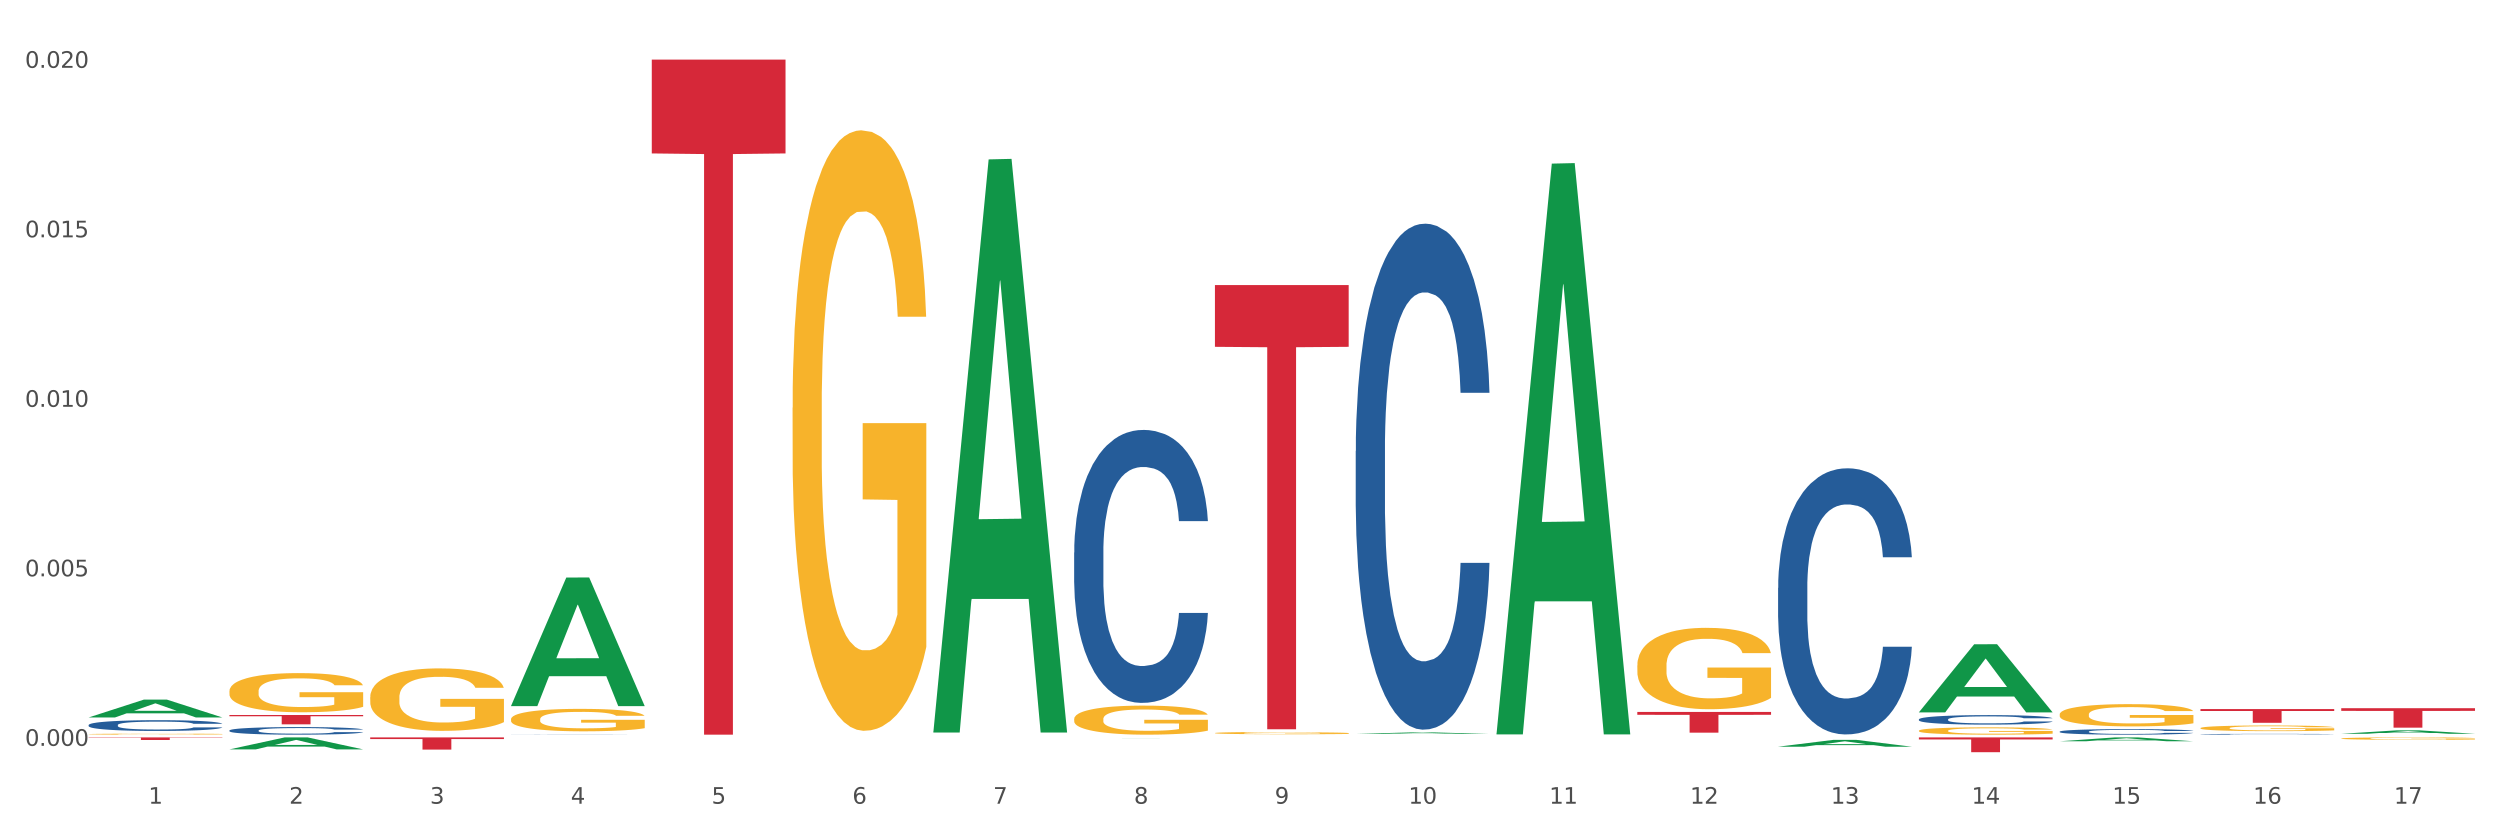 <?xml version="1.0" encoding="utf-8" standalone="no"?>
<!DOCTYPE svg PUBLIC "-//W3C//DTD SVG 1.1//EN"
  "http://www.w3.org/Graphics/SVG/1.1/DTD/svg11.dtd">
<svg xmlns:xlink="http://www.w3.org/1999/xlink" width="1080pt" height="360pt" viewBox="0 0 1080 360" xmlns="http://www.w3.org/2000/svg" version="1.1">
 <rect x="0" y="0" width="1080" height="360" fill="#333333" stroke="none"/>
 <defs>
  <style type="text/css">*{stroke-linejoin: round; stroke-linecap: butt}</style>
 </defs>
 <g id="figure_1">
  <g id="patch_1">
   <path d="M 0 360 
L 1080 360 
L 1080 0 
L 0 0 
z
" style="fill: #ffffff; stroke: #ffffff; stroke-linejoin: miter"/>
  </g>
  <g id="axes_1">
   <g id="matplotlib.axis_1">
    <g id="xtick_1">
     <g id="text_1">
      <!-- 1 -->
      <g style="fill: #4d4d4d" transform="translate(64.119 347.204) scale(0.096 -0.096)">
       <defs>
        <path id="DejaVuSans-31" d="M 794 531 
L 1825 531 
L 1825 4091 
L 703 3866 
L 703 4441 
L 1819 4666 
L 2450 4666 
L 2450 531 
L 3481 531 
L 3481 0 
L 794 0 
L 794 531 
z
" transform="scale(0.016)"/>
       </defs>
       <use xlink:href="#DejaVuSans-31"/>
      </g>
     </g>
    </g>
    <g id="xtick_2">
     <g id="text_2">
      <!-- 2 -->
      <g style="fill: #4d4d4d" transform="translate(124.94 347.204) scale(0.096 -0.096)">
       <defs>
        <path id="DejaVuSans-32" d="M 1228 531 
L 3431 531 
L 3431 0 
L 469 0 
L 469 531 
Q 828 903 1448 1529 
Q 2069 2156 2228 2338 
Q 2531 2678 2651 2914 
Q 2772 3150 2772 3378 
Q 2772 3750 2511 3984 
Q 2250 4219 1831 4219 
Q 1534 4219 1204 4116 
Q 875 4013 500 3803 
L 500 4441 
Q 881 4594 1212 4672 
Q 1544 4750 1819 4750 
Q 2544 4750 2975 4387 
Q 3406 4025 3406 3419 
Q 3406 3131 3298 2873 
Q 3191 2616 2906 2266 
Q 2828 2175 2409 1742 
Q 1991 1309 1228 531 
z
" transform="scale(0.016)"/>
       </defs>
       <use xlink:href="#DejaVuSans-32"/>
      </g>
     </g>
    </g>
    <g id="xtick_3">
     <g id="text_3">
      <!-- 3 -->
      <g style="fill: #4d4d4d" transform="translate(185.761 347.204) scale(0.096 -0.096)">
       <defs>
        <path id="DejaVuSans-33" d="M 2597 2516 
Q 3050 2419 3304 2112 
Q 3559 1806 3559 1356 
Q 3559 666 3084 287 
Q 2609 -91 1734 -91 
Q 1441 -91 1130 -33 
Q 819 25 488 141 
L 488 750 
Q 750 597 1062 519 
Q 1375 441 1716 441 
Q 2309 441 2620 675 
Q 2931 909 2931 1356 
Q 2931 1769 2642 2001 
Q 2353 2234 1838 2234 
L 1294 2234 
L 1294 2753 
L 1863 2753 
Q 2328 2753 2575 2939 
Q 2822 3125 2822 3475 
Q 2822 3834 2567 4026 
Q 2313 4219 1838 4219 
Q 1578 4219 1281 4162 
Q 984 4106 628 3988 
L 628 4550 
Q 988 4650 1302 4700 
Q 1616 4750 1894 4750 
Q 2613 4750 3031 4423 
Q 3450 4097 3450 3541 
Q 3450 3153 3228 2886 
Q 3006 2619 2597 2516 
z
" transform="scale(0.016)"/>
       </defs>
       <use xlink:href="#DejaVuSans-33"/>
      </g>
     </g>
    </g>
    <g id="xtick_4">
     <g id="text_4">
      <!-- 4 -->
      <g style="fill: #4d4d4d" transform="translate(246.582 347.204) scale(0.096 -0.096)">
       <defs>
        <path id="DejaVuSans-34" d="M 2419 4116 
L 825 1625 
L 2419 1625 
L 2419 4116 
z
M 2253 4666 
L 3047 4666 
L 3047 1625 
L 3713 1625 
L 3713 1100 
L 3047 1100 
L 3047 0 
L 2419 0 
L 2419 1100 
L 313 1100 
L 313 1709 
L 2253 4666 
z
" transform="scale(0.016)"/>
       </defs>
       <use xlink:href="#DejaVuSans-34"/>
      </g>
     </g>
    </g>
    <g id="xtick_5">
     <g id="text_5">
      <!-- 5 -->
      <g style="fill: #4d4d4d" transform="translate(307.403 347.204) scale(0.096 -0.096)">
       <defs>
        <path id="DejaVuSans-35" d="M 691 4666 
L 3169 4666 
L 3169 4134 
L 1269 4134 
L 1269 2991 
Q 1406 3038 1543 3061 
Q 1681 3084 1819 3084 
Q 2600 3084 3056 2656 
Q 3513 2228 3513 1497 
Q 3513 744 3044 326 
Q 2575 -91 1722 -91 
Q 1428 -91 1123 -41 
Q 819 9 494 109 
L 494 744 
Q 775 591 1075 516 
Q 1375 441 1709 441 
Q 2250 441 2565 725 
Q 2881 1009 2881 1497 
Q 2881 1984 2565 2268 
Q 2250 2553 1709 2553 
Q 1456 2553 1204 2497 
Q 953 2441 691 2322 
L 691 4666 
z
" transform="scale(0.016)"/>
       </defs>
       <use xlink:href="#DejaVuSans-35"/>
      </g>
     </g>
    </g>
    <g id="xtick_6">
     <g id="text_6">
      <!-- 6 -->
      <g style="fill: #4d4d4d" transform="translate(368.224 347.204) scale(0.096 -0.096)">
       <defs>
        <path id="DejaVuSans-36" d="M 2113 2584 
Q 1688 2584 1439 2293 
Q 1191 2003 1191 1497 
Q 1191 994 1439 701 
Q 1688 409 2113 409 
Q 2538 409 2786 701 
Q 3034 994 3034 1497 
Q 3034 2003 2786 2293 
Q 2538 2584 2113 2584 
z
M 3366 4563 
L 3366 3988 
Q 3128 4100 2886 4159 
Q 2644 4219 2406 4219 
Q 1781 4219 1451 3797 
Q 1122 3375 1075 2522 
Q 1259 2794 1537 2939 
Q 1816 3084 2150 3084 
Q 2853 3084 3261 2657 
Q 3669 2231 3669 1497 
Q 3669 778 3244 343 
Q 2819 -91 2113 -91 
Q 1303 -91 875 529 
Q 447 1150 447 2328 
Q 447 3434 972 4092 
Q 1497 4750 2381 4750 
Q 2619 4750 2861 4703 
Q 3103 4656 3366 4563 
z
" transform="scale(0.016)"/>
       </defs>
       <use xlink:href="#DejaVuSans-36"/>
      </g>
     </g>
    </g>
    <g id="xtick_7">
     <g id="text_7">
      <!-- 7 -->
      <g style="fill: #4d4d4d" transform="translate(429.045 347.204) scale(0.096 -0.096)">
       <defs>
        <path id="DejaVuSans-37" d="M 525 4666 
L 3525 4666 
L 3525 4397 
L 1831 0 
L 1172 0 
L 2766 4134 
L 525 4134 
L 525 4666 
z
" transform="scale(0.016)"/>
       </defs>
       <use xlink:href="#DejaVuSans-37"/>
      </g>
     </g>
    </g>
    <g id="xtick_8">
     <g id="text_8">
      <!-- 8 -->
      <g style="fill: #4d4d4d" transform="translate(489.866 347.204) scale(0.096 -0.096)">
       <defs>
        <path id="DejaVuSans-38" d="M 2034 2216 
Q 1584 2216 1326 1975 
Q 1069 1734 1069 1313 
Q 1069 891 1326 650 
Q 1584 409 2034 409 
Q 2484 409 2743 651 
Q 3003 894 3003 1313 
Q 3003 1734 2745 1975 
Q 2488 2216 2034 2216 
z
M 1403 2484 
Q 997 2584 770 2862 
Q 544 3141 544 3541 
Q 544 4100 942 4425 
Q 1341 4750 2034 4750 
Q 2731 4750 3128 4425 
Q 3525 4100 3525 3541 
Q 3525 3141 3298 2862 
Q 3072 2584 2669 2484 
Q 3125 2378 3379 2068 
Q 3634 1759 3634 1313 
Q 3634 634 3220 271 
Q 2806 -91 2034 -91 
Q 1263 -91 848 271 
Q 434 634 434 1313 
Q 434 1759 690 2068 
Q 947 2378 1403 2484 
z
M 1172 3481 
Q 1172 3119 1398 2916 
Q 1625 2713 2034 2713 
Q 2441 2713 2670 2916 
Q 2900 3119 2900 3481 
Q 2900 3844 2670 4047 
Q 2441 4250 2034 4250 
Q 1625 4250 1398 4047 
Q 1172 3844 1172 3481 
z
" transform="scale(0.016)"/>
       </defs>
       <use xlink:href="#DejaVuSans-38"/>
      </g>
     </g>
    </g>
    <g id="xtick_9">
     <g id="text_9">
      <!-- 9 -->
      <g style="fill: #4d4d4d" transform="translate(550.688 347.204) scale(0.096 -0.096)">
       <defs>
        <path id="DejaVuSans-39" d="M 703 97 
L 703 672 
Q 941 559 1184 500 
Q 1428 441 1663 441 
Q 2288 441 2617 861 
Q 2947 1281 2994 2138 
Q 2813 1869 2534 1725 
Q 2256 1581 1919 1581 
Q 1219 1581 811 2004 
Q 403 2428 403 3163 
Q 403 3881 828 4315 
Q 1253 4750 1959 4750 
Q 2769 4750 3195 4129 
Q 3622 3509 3622 2328 
Q 3622 1225 3098 567 
Q 2575 -91 1691 -91 
Q 1453 -91 1209 -44 
Q 966 3 703 97 
z
M 1959 2075 
Q 2384 2075 2632 2365 
Q 2881 2656 2881 3163 
Q 2881 3666 2632 3958 
Q 2384 4250 1959 4250 
Q 1534 4250 1286 3958 
Q 1038 3666 1038 3163 
Q 1038 2656 1286 2365 
Q 1534 2075 1959 2075 
z
" transform="scale(0.016)"/>
       </defs>
       <use xlink:href="#DejaVuSans-39"/>
      </g>
     </g>
    </g>
    <g id="xtick_10">
     <g id="text_10">
      <!-- 10 -->
      <g style="fill: #4d4d4d" transform="translate(608.455 347.204) scale(0.096 -0.096)">
       <defs>
        <path id="DejaVuSans-30" d="M 2034 4250 
Q 1547 4250 1301 3770 
Q 1056 3291 1056 2328 
Q 1056 1369 1301 889 
Q 1547 409 2034 409 
Q 2525 409 2770 889 
Q 3016 1369 3016 2328 
Q 3016 3291 2770 3770 
Q 2525 4250 2034 4250 
z
M 2034 4750 
Q 2819 4750 3233 4129 
Q 3647 3509 3647 2328 
Q 3647 1150 3233 529 
Q 2819 -91 2034 -91 
Q 1250 -91 836 529 
Q 422 1150 422 2328 
Q 422 3509 836 4129 
Q 1250 4750 2034 4750 
z
" transform="scale(0.016)"/>
       </defs>
       <use xlink:href="#DejaVuSans-31"/>
       <use xlink:href="#DejaVuSans-30" transform="translate(63.623 0)"/>
      </g>
     </g>
    </g>
    <g id="xtick_11">
     <g id="text_11">
      <!-- 11 -->
      <g style="fill: #4d4d4d" transform="translate(669.276 347.204) scale(0.096 -0.096)">
       <use xlink:href="#DejaVuSans-31"/>
       <use xlink:href="#DejaVuSans-31" transform="translate(63.623 0)"/>
      </g>
     </g>
    </g>
    <g id="xtick_12">
     <g id="text_12">
      <!-- 12 -->
      <g style="fill: #4d4d4d" transform="translate(730.097 347.204) scale(0.096 -0.096)">
       <use xlink:href="#DejaVuSans-31"/>
       <use xlink:href="#DejaVuSans-32" transform="translate(63.623 0)"/>
      </g>
     </g>
    </g>
    <g id="xtick_13">
     <g id="text_13">
      <!-- 13 -->
      <g style="fill: #4d4d4d" transform="translate(790.918 347.204) scale(0.096 -0.096)">
       <use xlink:href="#DejaVuSans-31"/>
       <use xlink:href="#DejaVuSans-33" transform="translate(63.623 0)"/>
      </g>
     </g>
    </g>
    <g id="xtick_14">
     <g id="text_14">
      <!-- 14 -->
      <g style="fill: #4d4d4d" transform="translate(851.739 347.204) scale(0.096 -0.096)">
       <use xlink:href="#DejaVuSans-31"/>
       <use xlink:href="#DejaVuSans-34" transform="translate(63.623 0)"/>
      </g>
     </g>
    </g>
    <g id="xtick_15">
     <g id="text_15">
      <!-- 15 -->
      <g style="fill: #4d4d4d" transform="translate(912.56 347.204) scale(0.096 -0.096)">
       <use xlink:href="#DejaVuSans-31"/>
       <use xlink:href="#DejaVuSans-35" transform="translate(63.623 0)"/>
      </g>
     </g>
    </g>
    <g id="xtick_16">
     <g id="text_16">
      <!-- 16 -->
      <g style="fill: #4d4d4d" transform="translate(973.381 347.204) scale(0.096 -0.096)">
       <use xlink:href="#DejaVuSans-31"/>
       <use xlink:href="#DejaVuSans-36" transform="translate(63.623 0)"/>
      </g>
     </g>
    </g>
    <g id="xtick_17">
     <g id="text_17">
      <!-- 17 -->
      <g style="fill: #4d4d4d" transform="translate(1034.202 347.204) scale(0.096 -0.096)">
       <use xlink:href="#DejaVuSans-31"/>
       <use xlink:href="#DejaVuSans-37" transform="translate(63.623 0)"/>
      </g>
     </g>
    </g>
    <g id="xtick_18"/>
    <g id="xtick_19"/>
    <g id="xtick_20"/>
    <g id="xtick_21"/>
    <g id="xtick_22"/>
    <g id="xtick_23"/>
    <g id="xtick_24"/>
    <g id="xtick_25"/>
    <g id="xtick_26"/>
    <g id="xtick_27"/>
    <g id="xtick_28"/>
    <g id="xtick_29"/>
    <g id="xtick_30"/>
    <g id="xtick_31"/>
    <g id="xtick_32"/>
    <g id="xtick_33"/>
   </g>
   <g id="matplotlib.axis_2">
    <g id="ytick_1">
     <g id="text_18">
      <!-- 0.000 -->
      <g style="fill: #4d4d4d" transform="translate(10.8 322.198) scale(0.096 -0.096)">
       <defs>
        <path id="DejaVuSans-2e" d="M 684 794 
L 1344 794 
L 1344 0 
L 684 0 
L 684 794 
z
" transform="scale(0.016)"/>
       </defs>
       <use xlink:href="#DejaVuSans-30"/>
       <use xlink:href="#DejaVuSans-2e" transform="translate(63.623 0)"/>
       <use xlink:href="#DejaVuSans-30" transform="translate(95.41 0)"/>
       <use xlink:href="#DejaVuSans-30" transform="translate(159.033 0)"/>
       <use xlink:href="#DejaVuSans-30" transform="translate(222.656 0)"/>
      </g>
     </g>
    </g>
    <g id="ytick_2">
     <g id="text_19">
      <!-- 0.005 -->
      <g style="fill: #4d4d4d" transform="translate(10.8 248.971) scale(0.096 -0.096)">
       <use xlink:href="#DejaVuSans-30"/>
       <use xlink:href="#DejaVuSans-2e" transform="translate(63.623 0)"/>
       <use xlink:href="#DejaVuSans-30" transform="translate(95.41 0)"/>
       <use xlink:href="#DejaVuSans-30" transform="translate(159.033 0)"/>
       <use xlink:href="#DejaVuSans-35" transform="translate(222.656 0)"/>
      </g>
     </g>
    </g>
    <g id="ytick_3">
     <g id="text_20">
      <!-- 0.010 -->
      <g style="fill: #4d4d4d" transform="translate(10.8 175.745) scale(0.096 -0.096)">
       <use xlink:href="#DejaVuSans-30"/>
       <use xlink:href="#DejaVuSans-2e" transform="translate(63.623 0)"/>
       <use xlink:href="#DejaVuSans-30" transform="translate(95.41 0)"/>
       <use xlink:href="#DejaVuSans-31" transform="translate(159.033 0)"/>
       <use xlink:href="#DejaVuSans-30" transform="translate(222.656 0)"/>
      </g>
     </g>
    </g>
    <g id="ytick_4">
     <g id="text_21">
      <!-- 0.015 -->
      <g style="fill: #4d4d4d" transform="translate(10.8 102.518) scale(0.096 -0.096)">
       <use xlink:href="#DejaVuSans-30"/>
       <use xlink:href="#DejaVuSans-2e" transform="translate(63.623 0)"/>
       <use xlink:href="#DejaVuSans-30" transform="translate(95.41 0)"/>
       <use xlink:href="#DejaVuSans-31" transform="translate(159.033 0)"/>
       <use xlink:href="#DejaVuSans-35" transform="translate(222.656 0)"/>
      </g>
     </g>
    </g>
    <g id="ytick_5">
     <g id="text_22">
      <!-- 0.020 -->
      <g style="fill: #4d4d4d" transform="translate(10.8 29.292) scale(0.096 -0.096)">
       <use xlink:href="#DejaVuSans-30"/>
       <use xlink:href="#DejaVuSans-2e" transform="translate(63.623 0)"/>
       <use xlink:href="#DejaVuSans-30" transform="translate(95.41 0)"/>
       <use xlink:href="#DejaVuSans-32" transform="translate(159.033 0)"/>
       <use xlink:href="#DejaVuSans-30" transform="translate(222.656 0)"/>
      </g>
     </g>
    </g>
    <g id="ytick_6"/>
    <g id="ytick_7"/>
    <g id="ytick_8"/>
    <g id="ytick_9"/>
   </g>
   <g id="PolyCollection_1">
    <path d="M 38.283 309.933 
L 38.343 309.925 
L 62.169 302.226 
L 72.058 302.219 
L 96.063 309.947 
L 84.626 309.947 
L 79.444 308.148 
L 54.843 308.148 
L 54.664 308.177 
L 49.66 309.947 
L 38.283 309.947 
L 38.283 309.933 
L 57.94 307.074 
L 76.346 307.066 
L 67.233 303.866 
L 67.113 303.852 
L 66.994 303.873 
L 57.881 307.066 
L 57.94 307.074 
L 38.283 309.933 
z
" clip-path="url(#peca2f326fa)" style="fill: #109648"/>
    <path d="M 99.104 323.733 
L 99.164 323.729 
L 122.99 318.555 
L 132.879 318.551 
L 156.884 323.743 
L 145.447 323.743 
L 140.265 322.534 
L 115.664 322.534 
L 115.485 322.554 
L 110.481 323.743 
L 99.104 323.743 
L 99.104 323.733 
L 118.761 321.812 
L 137.167 321.808 
L 128.054 319.657 
L 127.934 319.648 
L 127.815 319.662 
L 118.702 321.808 
L 118.761 321.812 
L 99.104 323.733 
z
" clip-path="url(#peca2f326fa)" style="fill: #109648"/>
    <path d="M 220.746 304.952 
L 220.806 304.899 
L 244.633 249.506 
L 254.521 249.454 
L 278.526 305.056 
L 267.089 305.056 
L 261.907 292.108 
L 237.306 292.108 
L 237.127 292.317 
L 232.123 305.056 
L 220.746 305.056 
L 220.746 304.952 
L 240.403 284.381 
L 258.81 284.329 
L 249.696 261.305 
L 249.577 261.201 
L 249.457 261.357 
L 240.344 284.329 
L 240.403 284.381 
L 220.746 304.952 
z
" clip-path="url(#peca2f326fa)" style="fill: #109648"/>
    <path d="M 403.209 315.979 
L 403.269 315.747 
L 427.096 68.86 
L 436.984 68.627 
L 460.989 316.445 
L 449.553 316.445 
L 444.37 258.737 
L 419.769 258.737 
L 419.59 259.668 
L 414.587 316.445 
L 403.209 316.445 
L 403.209 315.979 
L 422.866 224.299 
L 441.273 224.066 
L 432.159 121.449 
L 432.04 120.983 
L 431.921 121.681 
L 422.807 224.066 
L 422.866 224.299 
L 403.209 315.979 
z
" clip-path="url(#peca2f326fa)" style="fill: #109648"/>
    <path d="M 464.03 319.054 
L 464.09 319.054 
L 487.917 319.029 
L 497.805 319.029 
L 521.81 319.054 
L 510.374 319.054 
L 505.191 319.048 
L 480.59 319.048 
L 480.411 319.048 
L 475.408 319.054 
L 464.03 319.054 
L 464.03 319.054 
L 483.688 319.045 
L 502.094 319.045 
L 492.98 319.034 
L 492.861 319.034 
L 492.742 319.034 
L 483.628 319.045 
L 483.688 319.045 
L 464.03 319.054 
z
" clip-path="url(#peca2f326fa)" style="fill: #109648"/>
    <path d="M 38.283 317.147 
L 38.351 317.147 
L 38.351 317.133 
L 38.488 317.12 
L 39.17 317.091 
L 40.193 317.066 
L 40.943 317.053 
L 41.694 317.043 
L 42.581 317.032 
L 43.672 317.021 
L 45.65 317.005 
L 46.878 316.996 
L 48.379 316.988 
L 51.108 316.975 
L 53.086 316.968 
L 55.133 316.962 
L 58.475 316.955 
L 60.658 316.952 
L 62.978 316.949 
L 65.775 316.948 
L 67.889 316.948 
L 72.528 316.949 
L 76.485 316.952 
L 78.395 316.955 
L 80.851 316.96 
L 82.147 316.963 
L 84.261 316.969 
L 86.444 316.977 
L 87.945 316.985 
L 90.196 316.998 
L 91.902 317.011 
L 93.471 317.028 
L 94.289 317.039 
L 94.903 317.05 
L 95.449 317.062 
L 95.995 317.082 
L 83.716 317.082 
L 83.238 317.068 
L 82.488 317.055 
L 81.396 317.042 
L 80.441 317.034 
L 78.804 317.024 
L 77.303 317.018 
L 75.734 317.013 
L 73.824 317.009 
L 72.323 317.007 
L 70.209 317.006 
L 66.047 317.006 
L 63.251 317.009 
L 61.34 317.013 
L 60.113 317.017 
L 59.021 317.021 
L 57.793 317.026 
L 56.361 317.035 
L 55.337 317.042 
L 54.314 317.052 
L 53.495 317.061 
L 52.745 317.072 
L 52.131 317.084 
L 51.654 317.096 
L 51.244 317.111 
L 50.903 317.136 
L 50.903 317.19 
L 51.04 317.202 
L 51.381 317.218 
L 51.79 317.231 
L 52.472 317.245 
L 53.086 317.255 
L 54.246 317.269 
L 55.542 317.281 
L 56.565 317.289 
L 57.588 317.295 
L 59.362 317.304 
L 61.34 317.311 
L 63.046 317.315 
L 65.365 317.319 
L 66.934 317.321 
L 68.299 317.321 
L 71.641 317.321 
L 74.029 317.32 
L 76.689 317.317 
L 78.736 317.314 
L 80.441 317.31 
L 82.351 317.302 
L 83.579 317.296 
L 83.579 317.213 
L 68.571 317.213 
L 68.571 317.158 
L 96.063 317.158 
L 96.063 317.319 
L 94.903 317.327 
L 93.607 317.335 
L 92.243 317.342 
L 90.196 317.35 
L 87.741 317.358 
L 85.558 317.363 
L 83.238 317.368 
L 80.509 317.372 
L 76.962 317.376 
L 74.779 317.378 
L 72.051 317.379 
L 68.844 317.379 
L 66.047 317.379 
L 63.319 317.377 
L 60.454 317.373 
L 57.657 317.368 
L 55.542 317.363 
L 53.427 317.357 
L 51.176 317.348 
L 49.402 317.34 
L 48.038 317.333 
L 46.537 317.324 
L 44.9 317.312 
L 43.672 317.302 
L 42.581 317.291 
L 41.421 317.276 
L 40.602 317.264 
L 39.784 317.249 
L 39.306 317.237 
L 38.761 317.22 
L 38.351 317.195 
L 38.283 317.147 
z
" clip-path="url(#peca2f326fa)" style="fill: #f7b32b"/>
    <path d="M 342.388 176.169 
L 342.457 175.932 
L 342.457 167.402 
L 342.593 160.058 
L 343.275 142.289 
L 344.298 127.599 
L 345.049 119.781 
L 345.799 113.384 
L 346.686 106.987 
L 347.777 100.353 
L 349.756 90.639 
L 350.984 85.664 
L 352.484 80.451 
L 355.213 72.87 
L 357.191 68.605 
L 359.238 65.051 
L 362.581 60.787 
L 364.764 58.891 
L 367.083 57.47 
L 369.88 56.522 
L 371.995 56.285 
L 376.633 56.996 
L 380.59 59.128 
L 382.5 60.787 
L 384.956 63.63 
L 386.252 65.525 
L 388.367 69.316 
L 390.55 74.291 
L 392.05 78.556 
L 394.302 86.611 
L 396.007 94.667 
L 397.576 104.618 
L 398.395 111.488 
L 399.009 117.885 
L 399.554 125.23 
L 400.1 136.839 
L 387.821 136.839 
L 387.343 128.547 
L 386.593 120.728 
L 385.502 113.147 
L 384.547 108.408 
L 382.909 102.485 
L 381.409 98.695 
L 379.84 95.851 
L 377.929 93.482 
L 376.429 92.298 
L 374.314 91.35 
L 370.153 91.587 
L 367.356 93.482 
L 365.446 95.851 
L 364.218 97.984 
L 363.126 100.353 
L 361.898 103.67 
L 360.466 108.645 
L 359.443 113.147 
L 358.419 118.833 
L 357.601 124.519 
L 356.85 131.153 
L 356.236 138.261 
L 355.759 145.605 
L 355.35 154.609 
L 355.009 169.535 
L 355.009 201.993 
L 355.145 209.338 
L 355.486 219.052 
L 355.895 226.396 
L 356.577 235.163 
L 357.191 241.086 
L 358.351 249.615 
L 359.647 256.723 
L 360.671 261.224 
L 361.694 265.015 
L 363.467 270.227 
L 365.446 274.492 
L 367.151 277.098 
L 369.471 279.467 
L 371.04 280.415 
L 372.404 280.889 
L 375.747 280.889 
L 378.134 280.178 
L 380.795 278.52 
L 382.841 276.387 
L 384.547 273.781 
L 386.457 269.517 
L 387.685 265.489 
L 387.685 215.972 
L 372.677 215.735 
L 372.677 182.802 
L 400.168 182.802 
L 400.168 279.467 
L 399.009 284.443 
L 397.712 288.944 
L 396.348 292.972 
L 394.302 297.947 
L 391.846 302.686 
L 389.663 306.003 
L 387.343 308.846 
L 384.615 311.452 
L 381.067 313.821 
L 378.885 314.769 
L 376.156 315.48 
L 372.95 315.717 
L 370.153 315.243 
L 367.424 314.058 
L 364.559 311.926 
L 361.762 308.846 
L 359.647 305.766 
L 357.533 301.975 
L 355.281 297 
L 353.508 292.261 
L 352.143 287.997 
L 350.643 282.547 
L 349.005 275.44 
L 347.777 269.043 
L 346.686 262.409 
L 345.526 253.88 
L 344.708 246.535 
L 343.889 237.295 
L 343.412 230.424 
L 342.866 219.763 
L 342.457 204.836 
L 342.388 176.169 
z
" clip-path="url(#peca2f326fa)" style="fill: #f7b32b"/>
    <path d="M 99.104 298.598 
L 99.172 298.583 
L 99.172 298.026 
L 99.309 297.547 
L 99.991 296.388 
L 101.014 295.43 
L 101.765 294.92 
L 102.515 294.503 
L 103.402 294.086 
L 104.493 293.653 
L 106.472 293.02 
L 107.699 292.695 
L 109.2 292.355 
L 111.929 291.861 
L 113.907 291.582 
L 115.954 291.351 
L 119.296 291.072 
L 121.479 290.949 
L 123.799 290.856 
L 126.596 290.794 
L 128.71 290.779 
L 133.349 290.825 
L 137.306 290.964 
L 139.216 291.072 
L 141.672 291.258 
L 142.968 291.382 
L 145.082 291.629 
L 147.265 291.953 
L 148.766 292.231 
L 151.017 292.757 
L 152.723 293.282 
L 154.292 293.931 
L 155.11 294.379 
L 155.724 294.797 
L 156.27 295.276 
L 156.816 296.033 
L 144.537 296.033 
L 144.059 295.492 
L 143.309 294.982 
L 142.217 294.488 
L 141.262 294.179 
L 139.625 293.792 
L 138.124 293.545 
L 136.555 293.36 
L 134.645 293.205 
L 133.144 293.128 
L 131.03 293.066 
L 126.868 293.081 
L 124.072 293.205 
L 122.161 293.36 
L 120.934 293.499 
L 119.842 293.653 
L 118.614 293.869 
L 117.182 294.194 
L 116.158 294.488 
L 115.135 294.858 
L 114.317 295.229 
L 113.566 295.662 
L 112.952 296.126 
L 112.475 296.605 
L 112.065 297.192 
L 111.724 298.165 
L 111.724 300.282 
L 111.861 300.761 
L 112.202 301.395 
L 112.611 301.874 
L 113.293 302.446 
L 113.907 302.832 
L 115.067 303.388 
L 116.363 303.852 
L 117.386 304.146 
L 118.41 304.393 
L 120.183 304.733 
L 122.161 305.011 
L 123.867 305.181 
L 126.186 305.336 
L 127.755 305.397 
L 129.12 305.428 
L 132.462 305.428 
L 134.85 305.382 
L 137.51 305.274 
L 139.557 305.135 
L 141.262 304.965 
L 143.172 304.686 
L 144.4 304.424 
L 144.4 301.194 
L 129.393 301.179 
L 129.393 299.031 
L 156.884 299.031 
L 156.884 305.336 
L 155.724 305.66 
L 154.428 305.954 
L 153.064 306.216 
L 151.017 306.541 
L 148.562 306.85 
L 146.379 307.066 
L 144.059 307.252 
L 141.331 307.422 
L 137.783 307.576 
L 135.6 307.638 
L 132.872 307.684 
L 129.665 307.7 
L 126.868 307.669 
L 124.14 307.592 
L 121.275 307.453 
L 118.478 307.252 
L 116.363 307.051 
L 114.248 306.804 
L 111.997 306.479 
L 110.223 306.17 
L 108.859 305.892 
L 107.358 305.536 
L 105.721 305.073 
L 104.493 304.656 
L 103.402 304.223 
L 102.242 303.667 
L 101.423 303.188 
L 100.605 302.585 
L 100.127 302.137 
L 99.582 301.441 
L 99.172 300.468 
L 99.104 298.598 
z
" clip-path="url(#peca2f326fa)" style="fill: #f7b32b"/>
    <path d="M 828.957 315.675 
L 829.025 315.672 
L 829.025 315.568 
L 829.161 315.478 
L 829.844 315.261 
L 830.867 315.082 
L 831.617 314.986 
L 832.368 314.908 
L 833.254 314.83 
L 834.346 314.749 
L 836.324 314.631 
L 837.552 314.57 
L 839.053 314.506 
L 841.782 314.414 
L 843.76 314.361 
L 845.806 314.318 
L 849.149 314.266 
L 851.332 314.243 
L 853.651 314.225 
L 856.448 314.214 
L 858.563 314.211 
L 863.202 314.22 
L 867.158 314.246 
L 869.069 314.266 
L 871.524 314.301 
L 872.82 314.324 
L 874.935 314.37 
L 877.118 314.431 
L 878.619 314.483 
L 880.87 314.581 
L 882.576 314.68 
L 884.145 314.801 
L 884.963 314.885 
L 885.577 314.963 
L 886.123 315.053 
L 886.669 315.195 
L 874.389 315.195 
L 873.912 315.094 
L 873.162 314.998 
L 872.07 314.905 
L 871.115 314.848 
L 869.478 314.775 
L 867.977 314.729 
L 866.408 314.694 
L 864.498 314.665 
L 862.997 314.651 
L 860.882 314.639 
L 856.721 314.642 
L 853.924 314.665 
L 852.014 314.694 
L 850.786 314.72 
L 849.695 314.749 
L 848.467 314.79 
L 847.034 314.85 
L 846.011 314.905 
L 844.988 314.975 
L 844.169 315.044 
L 843.419 315.125 
L 842.805 315.212 
L 842.327 315.302 
L 841.918 315.412 
L 841.577 315.594 
L 841.577 315.991 
L 841.713 316.08 
L 842.055 316.199 
L 842.464 316.289 
L 843.146 316.396 
L 843.76 316.468 
L 844.92 316.572 
L 846.216 316.659 
L 847.239 316.714 
L 848.262 316.76 
L 850.036 316.824 
L 852.014 316.876 
L 853.72 316.908 
L 856.039 316.937 
L 857.608 316.948 
L 858.972 316.954 
L 862.315 316.954 
L 864.703 316.945 
L 867.363 316.925 
L 869.41 316.899 
L 871.115 316.867 
L 873.025 316.815 
L 874.253 316.766 
L 874.253 316.161 
L 859.245 316.158 
L 859.245 315.756 
L 886.737 315.756 
L 886.737 316.937 
L 885.577 316.997 
L 884.281 317.052 
L 882.917 317.102 
L 880.87 317.162 
L 878.414 317.22 
L 876.231 317.261 
L 873.912 317.295 
L 871.183 317.327 
L 867.636 317.356 
L 865.453 317.368 
L 862.724 317.377 
L 859.518 317.379 
L 856.721 317.374 
L 853.993 317.359 
L 851.127 317.333 
L 848.331 317.295 
L 846.216 317.258 
L 844.101 317.212 
L 841.85 317.151 
L 840.076 317.093 
L 838.712 317.041 
L 837.211 316.974 
L 835.574 316.888 
L 834.346 316.809 
L 833.254 316.728 
L 832.095 316.624 
L 831.276 316.534 
L 830.458 316.422 
L 829.98 316.338 
L 829.434 316.208 
L 829.025 316.025 
L 828.957 315.675 
z
" clip-path="url(#peca2f326fa)" style="fill: #f7b32b"/>
    <path d="M 1011.42 319.036 
L 1011.488 319.035 
L 1011.488 319.001 
L 1011.625 318.971 
L 1012.307 318.899 
L 1013.33 318.84 
L 1014.08 318.808 
L 1014.831 318.782 
L 1015.718 318.756 
L 1016.809 318.729 
L 1018.787 318.69 
L 1020.015 318.67 
L 1021.516 318.648 
L 1024.245 318.618 
L 1026.223 318.6 
L 1028.27 318.586 
L 1031.612 318.569 
L 1033.795 318.561 
L 1036.115 318.555 
L 1038.912 318.552 
L 1041.026 318.551 
L 1045.665 318.553 
L 1049.622 318.562 
L 1051.532 318.569 
L 1053.988 318.58 
L 1055.284 318.588 
L 1057.398 318.603 
L 1059.581 318.624 
L 1061.082 318.641 
L 1063.333 318.673 
L 1065.039 318.706 
L 1066.608 318.746 
L 1067.426 318.774 
L 1068.04 318.8 
L 1068.586 318.83 
L 1069.132 318.877 
L 1056.853 318.877 
L 1056.375 318.843 
L 1055.625 318.812 
L 1054.533 318.781 
L 1053.578 318.762 
L 1051.941 318.738 
L 1050.44 318.722 
L 1048.871 318.711 
L 1046.961 318.701 
L 1045.46 318.696 
L 1043.346 318.693 
L 1039.184 318.694 
L 1036.388 318.701 
L 1034.477 318.711 
L 1033.25 318.72 
L 1032.158 318.729 
L 1030.93 318.743 
L 1029.498 318.763 
L 1028.474 318.781 
L 1027.451 318.804 
L 1026.632 318.827 
L 1025.882 318.854 
L 1025.268 318.883 
L 1024.791 318.912 
L 1024.381 318.949 
L 1024.04 319.009 
L 1024.04 319.141 
L 1024.177 319.171 
L 1024.518 319.21 
L 1024.927 319.24 
L 1025.609 319.275 
L 1026.223 319.299 
L 1027.383 319.334 
L 1028.679 319.363 
L 1029.702 319.381 
L 1030.725 319.396 
L 1032.499 319.417 
L 1034.477 319.435 
L 1036.183 319.445 
L 1038.502 319.455 
L 1040.071 319.459 
L 1041.436 319.461 
L 1044.778 319.461 
L 1047.166 319.458 
L 1049.826 319.451 
L 1051.873 319.442 
L 1053.578 319.432 
L 1055.488 319.415 
L 1056.716 319.398 
L 1056.716 319.198 
L 1041.708 319.197 
L 1041.708 319.063 
L 1069.2 319.063 
L 1069.2 319.455 
L 1068.04 319.475 
L 1066.744 319.493 
L 1065.38 319.51 
L 1063.333 319.53 
L 1060.877 319.549 
L 1058.695 319.562 
L 1056.375 319.574 
L 1053.646 319.584 
L 1050.099 319.594 
L 1047.916 319.598 
L 1045.188 319.601 
L 1041.981 319.602 
L 1039.184 319.6 
L 1036.456 319.595 
L 1033.591 319.586 
L 1030.794 319.574 
L 1028.679 319.561 
L 1026.564 319.546 
L 1024.313 319.526 
L 1022.539 319.507 
L 1021.175 319.489 
L 1019.674 319.467 
L 1018.037 319.439 
L 1016.809 319.413 
L 1015.718 319.386 
L 1014.558 319.351 
L 1013.739 319.321 
L 1012.921 319.284 
L 1012.443 319.256 
L 1011.898 319.213 
L 1011.488 319.152 
L 1011.42 319.036 
z
" clip-path="url(#peca2f326fa)" style="fill: #f7b32b"/>
    <path d="M 950.599 314.542 
L 950.667 314.54 
L 950.667 314.459 
L 950.804 314.39 
L 951.486 314.222 
L 952.509 314.083 
L 953.259 314.009 
L 954.01 313.948 
L 954.897 313.888 
L 955.988 313.825 
L 957.966 313.733 
L 959.194 313.686 
L 960.695 313.637 
L 963.424 313.565 
L 965.402 313.525 
L 967.449 313.491 
L 970.791 313.451 
L 972.974 313.433 
L 975.294 313.419 
L 978.09 313.41 
L 980.205 313.408 
L 984.844 313.415 
L 988.801 313.435 
L 990.711 313.451 
L 993.166 313.478 
L 994.463 313.496 
L 996.577 313.531 
L 998.76 313.579 
L 1000.261 313.619 
L 1002.512 313.695 
L 1004.218 313.771 
L 1005.787 313.865 
L 1006.605 313.93 
L 1007.219 313.991 
L 1007.765 314.06 
L 1008.311 314.17 
L 996.032 314.17 
L 995.554 314.092 
L 994.804 314.018 
L 993.712 313.946 
L 992.757 313.901 
L 991.12 313.845 
L 989.619 313.809 
L 988.05 313.782 
L 986.14 313.76 
L 984.639 313.749 
L 982.525 313.74 
L 978.363 313.742 
L 975.566 313.76 
L 973.656 313.782 
L 972.428 313.803 
L 971.337 313.825 
L 970.109 313.856 
L 968.677 313.903 
L 967.653 313.946 
L 966.63 314 
L 965.811 314.054 
L 965.061 314.116 
L 964.447 314.184 
L 963.97 314.253 
L 963.56 314.338 
L 963.219 314.479 
L 963.219 314.786 
L 963.356 314.856 
L 963.697 314.948 
L 964.106 315.017 
L 964.788 315.1 
L 965.402 315.156 
L 966.562 315.237 
L 967.858 315.304 
L 968.881 315.347 
L 969.904 315.383 
L 971.678 315.432 
L 973.656 315.472 
L 975.362 315.497 
L 977.681 315.519 
L 979.25 315.528 
L 980.615 315.533 
L 983.957 315.533 
L 986.345 315.526 
L 989.005 315.51 
L 991.052 315.49 
L 992.757 315.465 
L 994.667 315.425 
L 995.895 315.387 
L 995.895 314.919 
L 980.887 314.916 
L 980.887 314.605 
L 1008.379 314.605 
L 1008.379 315.519 
L 1007.219 315.566 
L 1005.923 315.609 
L 1004.559 315.647 
L 1002.512 315.694 
L 1000.056 315.739 
L 997.873 315.77 
L 995.554 315.797 
L 992.825 315.822 
L 989.278 315.844 
L 987.095 315.853 
L 984.366 315.86 
L 981.16 315.862 
L 978.363 315.858 
L 975.635 315.846 
L 972.77 315.826 
L 969.973 315.797 
L 967.858 315.768 
L 965.743 315.732 
L 963.492 315.685 
L 961.718 315.64 
L 960.354 315.6 
L 958.853 315.548 
L 957.216 315.481 
L 955.988 315.421 
L 954.897 315.358 
L 953.737 315.277 
L 952.918 315.208 
L 952.1 315.12 
L 951.622 315.055 
L 951.076 314.954 
L 950.667 314.813 
L 950.599 314.542 
z
" clip-path="url(#peca2f326fa)" style="fill: #f7b32b"/>
    <path d="M 889.778 308.634 
L 889.846 308.626 
L 889.846 308.31 
L 889.983 308.037 
L 890.665 307.379 
L 891.688 306.834 
L 892.438 306.544 
L 893.189 306.307 
L 894.076 306.07 
L 895.167 305.824 
L 897.145 305.464 
L 898.373 305.28 
L 899.874 305.087 
L 902.603 304.806 
L 904.581 304.648 
L 906.628 304.516 
L 909.97 304.358 
L 912.153 304.288 
L 914.473 304.235 
L 917.269 304.2 
L 919.384 304.191 
L 924.023 304.217 
L 927.98 304.296 
L 929.89 304.358 
L 932.345 304.463 
L 933.642 304.533 
L 935.756 304.674 
L 937.939 304.858 
L 939.44 305.016 
L 941.691 305.315 
L 943.397 305.614 
L 944.966 305.982 
L 945.784 306.237 
L 946.398 306.474 
L 946.944 306.746 
L 947.49 307.177 
L 935.211 307.177 
L 934.733 306.869 
L 933.983 306.58 
L 932.891 306.299 
L 931.936 306.123 
L 930.299 305.903 
L 928.798 305.763 
L 927.229 305.657 
L 925.319 305.57 
L 923.818 305.526 
L 921.704 305.491 
L 917.542 305.499 
L 914.745 305.57 
L 912.835 305.657 
L 911.607 305.736 
L 910.516 305.824 
L 909.288 305.947 
L 907.855 306.132 
L 906.832 306.299 
L 905.809 306.509 
L 904.99 306.72 
L 904.24 306.966 
L 903.626 307.229 
L 903.148 307.502 
L 902.739 307.835 
L 902.398 308.389 
L 902.398 309.592 
L 902.534 309.864 
L 902.876 310.224 
L 903.285 310.496 
L 903.967 310.821 
L 904.581 311.041 
L 905.741 311.357 
L 907.037 311.62 
L 908.06 311.787 
L 909.083 311.928 
L 910.857 312.121 
L 912.835 312.279 
L 914.541 312.375 
L 916.86 312.463 
L 918.429 312.498 
L 919.793 312.516 
L 923.136 312.516 
L 925.524 312.49 
L 928.184 312.428 
L 930.231 312.349 
L 931.936 312.252 
L 933.846 312.094 
L 935.074 311.945 
L 935.074 310.11 
L 920.066 310.101 
L 920.066 308.88 
L 947.558 308.88 
L 947.558 312.463 
L 946.398 312.648 
L 945.102 312.815 
L 943.738 312.964 
L 941.691 313.148 
L 939.235 313.324 
L 937.052 313.447 
L 934.733 313.552 
L 932.004 313.649 
L 928.457 313.737 
L 926.274 313.772 
L 923.545 313.798 
L 920.339 313.807 
L 917.542 313.789 
L 914.814 313.745 
L 911.948 313.666 
L 909.152 313.552 
L 907.037 313.438 
L 904.922 313.298 
L 902.671 313.113 
L 900.897 312.937 
L 899.533 312.779 
L 898.032 312.577 
L 896.395 312.314 
L 895.167 312.077 
L 894.076 311.831 
L 892.916 311.515 
L 892.097 311.243 
L 891.279 310.9 
L 890.801 310.645 
L 890.255 310.25 
L 889.846 309.697 
L 889.778 308.634 
z
" clip-path="url(#peca2f326fa)" style="fill: #f7b32b"/>
    <path d="M 524.851 316.671 
L 524.92 316.67 
L 524.92 316.637 
L 525.056 316.61 
L 525.738 316.542 
L 526.762 316.487 
L 527.512 316.457 
L 528.262 316.433 
L 529.149 316.409 
L 530.241 316.384 
L 532.219 316.347 
L 533.447 316.328 
L 534.948 316.308 
L 537.676 316.279 
L 539.655 316.263 
L 541.701 316.25 
L 545.044 316.234 
L 547.227 316.226 
L 549.546 316.221 
L 552.343 316.217 
L 554.458 316.217 
L 559.097 316.219 
L 563.053 316.227 
L 564.963 316.234 
L 567.419 316.244 
L 568.715 316.252 
L 570.83 316.266 
L 573.013 316.285 
L 574.514 316.301 
L 576.765 316.331 
L 578.47 316.362 
L 580.039 316.4 
L 580.858 316.426 
L 581.472 316.45 
L 582.018 316.478 
L 582.563 316.522 
L 570.284 316.522 
L 569.807 316.49 
L 569.056 316.461 
L 567.965 316.432 
L 567.01 316.414 
L 565.373 316.392 
L 563.872 316.377 
L 562.303 316.366 
L 560.393 316.357 
L 558.892 316.353 
L 556.777 316.349 
L 552.616 316.35 
L 549.819 316.357 
L 547.909 316.366 
L 546.681 316.375 
L 545.59 316.384 
L 544.362 316.396 
L 542.929 316.415 
L 541.906 316.432 
L 540.883 316.454 
L 540.064 316.475 
L 539.314 316.5 
L 538.7 316.527 
L 538.222 316.555 
L 537.813 316.589 
L 537.472 316.646 
L 537.472 316.769 
L 537.608 316.796 
L 537.949 316.833 
L 538.359 316.861 
L 539.041 316.894 
L 539.655 316.917 
L 540.814 316.949 
L 542.11 316.976 
L 543.134 316.993 
L 544.157 317.007 
L 545.931 317.027 
L 547.909 317.043 
L 549.614 317.053 
L 551.934 317.062 
L 553.503 317.066 
L 554.867 317.067 
L 558.21 317.067 
L 560.597 317.065 
L 563.258 317.058 
L 565.304 317.05 
L 567.01 317.04 
L 568.92 317.024 
L 570.148 317.009 
L 570.148 316.821 
L 555.14 316.821 
L 555.14 316.696 
L 582.632 316.696 
L 582.632 317.062 
L 581.472 317.081 
L 580.176 317.098 
L 578.811 317.113 
L 576.765 317.132 
L 574.309 317.15 
L 572.126 317.163 
L 569.807 317.173 
L 567.078 317.183 
L 563.531 317.192 
L 561.348 317.196 
L 558.619 317.198 
L 555.413 317.199 
L 552.616 317.198 
L 549.887 317.193 
L 547.022 317.185 
L 544.225 317.173 
L 542.11 317.162 
L 539.996 317.147 
L 537.745 317.128 
L 535.971 317.11 
L 534.607 317.094 
L 533.106 317.074 
L 531.469 317.047 
L 530.241 317.022 
L 529.149 316.997 
L 527.989 316.965 
L 527.171 316.937 
L 526.352 316.902 
L 525.875 316.876 
L 525.329 316.836 
L 524.92 316.779 
L 524.851 316.671 
z
" clip-path="url(#peca2f326fa)" style="fill: #f7b32b"/>
    <path d="M 707.315 287.473 
L 707.383 287.441 
L 707.383 286.284 
L 707.519 285.289 
L 708.202 282.88 
L 709.225 280.889 
L 709.975 279.829 
L 710.726 278.962 
L 711.612 278.095 
L 712.704 277.196 
L 714.682 275.879 
L 715.91 275.204 
L 717.411 274.498 
L 720.14 273.47 
L 722.118 272.892 
L 724.164 272.41 
L 727.507 271.832 
L 729.69 271.575 
L 732.009 271.383 
L 734.806 271.254 
L 736.921 271.222 
L 741.56 271.318 
L 745.516 271.607 
L 747.426 271.832 
L 749.882 272.218 
L 751.178 272.475 
L 753.293 272.988 
L 755.476 273.663 
L 756.977 274.241 
L 759.228 275.333 
L 760.933 276.425 
L 762.502 277.774 
L 763.321 278.705 
L 763.935 279.572 
L 764.481 280.568 
L 765.026 282.141 
L 752.747 282.141 
L 752.27 281.017 
L 751.519 279.958 
L 750.428 278.93 
L 749.473 278.288 
L 747.836 277.485 
L 746.335 276.971 
L 744.766 276.585 
L 742.856 276.264 
L 741.355 276.104 
L 739.24 275.975 
L 735.079 276.007 
L 732.282 276.264 
L 730.372 276.585 
L 729.144 276.874 
L 728.053 277.196 
L 726.825 277.645 
L 725.392 278.32 
L 724.369 278.93 
L 723.346 279.701 
L 722.527 280.471 
L 721.777 281.371 
L 721.163 282.334 
L 720.685 283.33 
L 720.276 284.55 
L 719.935 286.574 
L 719.935 290.973 
L 720.071 291.969 
L 720.412 293.286 
L 720.822 294.281 
L 721.504 295.47 
L 722.118 296.273 
L 723.278 297.429 
L 724.574 298.392 
L 725.597 299.002 
L 726.62 299.516 
L 728.394 300.223 
L 730.372 300.801 
L 732.078 301.154 
L 734.397 301.475 
L 735.966 301.604 
L 737.33 301.668 
L 740.673 301.668 
L 743.061 301.572 
L 745.721 301.347 
L 747.768 301.058 
L 749.473 300.705 
L 751.383 300.126 
L 752.611 299.581 
L 752.611 292.868 
L 737.603 292.836 
L 737.603 288.372 
L 765.095 288.372 
L 765.095 301.475 
L 763.935 302.15 
L 762.639 302.76 
L 761.275 303.306 
L 759.228 303.98 
L 756.772 304.623 
L 754.589 305.072 
L 752.27 305.458 
L 749.541 305.811 
L 745.994 306.132 
L 743.811 306.261 
L 741.082 306.357 
L 737.876 306.389 
L 735.079 306.325 
L 732.35 306.164 
L 729.485 305.875 
L 726.688 305.458 
L 724.574 305.04 
L 722.459 304.526 
L 720.208 303.852 
L 718.434 303.21 
L 717.07 302.632 
L 715.569 301.893 
L 713.932 300.929 
L 712.704 300.062 
L 711.612 299.163 
L 710.453 298.007 
L 709.634 297.011 
L 708.815 295.759 
L 708.338 294.827 
L 707.792 293.382 
L 707.383 291.359 
L 707.315 287.473 
z
" clip-path="url(#peca2f326fa)" style="fill: #f7b32b"/>
    <path d="M 464.03 310.626 
L 464.099 310.615 
L 464.099 310.202 
L 464.235 309.847 
L 464.917 308.987 
L 465.941 308.276 
L 466.691 307.898 
L 467.441 307.588 
L 468.328 307.279 
L 469.42 306.958 
L 471.398 306.487 
L 472.626 306.247 
L 474.127 305.994 
L 476.855 305.628 
L 478.834 305.421 
L 480.88 305.249 
L 484.223 305.043 
L 486.406 304.951 
L 488.725 304.882 
L 491.522 304.836 
L 493.637 304.825 
L 498.275 304.859 
L 502.232 304.963 
L 504.142 305.043 
L 506.598 305.18 
L 507.894 305.272 
L 510.009 305.456 
L 512.192 305.696 
L 513.693 305.903 
L 515.944 306.293 
L 517.649 306.682 
L 519.218 307.164 
L 520.037 307.496 
L 520.651 307.806 
L 521.196 308.161 
L 521.742 308.723 
L 509.463 308.723 
L 508.986 308.322 
L 508.235 307.944 
L 507.144 307.577 
L 506.189 307.347 
L 504.551 307.061 
L 503.051 306.877 
L 501.482 306.74 
L 499.572 306.625 
L 498.071 306.568 
L 495.956 306.522 
L 491.795 306.533 
L 488.998 306.625 
L 487.088 306.74 
L 485.86 306.843 
L 484.768 306.958 
L 483.541 307.118 
L 482.108 307.359 
L 481.085 307.577 
L 480.061 307.852 
L 479.243 308.127 
L 478.492 308.448 
L 477.879 308.792 
L 477.401 309.147 
L 476.992 309.583 
L 476.651 310.305 
L 476.651 311.876 
L 476.787 312.232 
L 477.128 312.702 
L 477.537 313.057 
L 478.22 313.481 
L 478.834 313.768 
L 479.993 314.181 
L 481.289 314.525 
L 482.313 314.742 
L 483.336 314.926 
L 485.11 315.178 
L 487.088 315.384 
L 488.793 315.511 
L 491.113 315.625 
L 492.682 315.671 
L 494.046 315.694 
L 497.389 315.694 
L 499.776 315.66 
L 502.437 315.579 
L 504.483 315.476 
L 506.189 315.35 
L 508.099 315.144 
L 509.327 314.949 
L 509.327 312.553 
L 494.319 312.541 
L 494.319 310.947 
L 521.81 310.947 
L 521.81 315.625 
L 520.651 315.866 
L 519.355 316.084 
L 517.99 316.279 
L 515.944 316.52 
L 513.488 316.749 
L 511.305 316.909 
L 508.986 317.047 
L 506.257 317.173 
L 502.71 317.288 
L 500.527 317.334 
L 497.798 317.368 
L 494.592 317.379 
L 491.795 317.356 
L 489.066 317.299 
L 486.201 317.196 
L 483.404 317.047 
L 481.289 316.898 
L 479.175 316.714 
L 476.923 316.474 
L 475.15 316.244 
L 473.786 316.038 
L 472.285 315.774 
L 470.648 315.43 
L 469.42 315.121 
L 468.328 314.8 
L 467.168 314.387 
L 466.35 314.032 
L 465.531 313.584 
L 465.054 313.252 
L 464.508 312.736 
L 464.099 312.014 
L 464.03 310.626 
z
" clip-path="url(#peca2f326fa)" style="fill: #f7b32b"/>
    <path d="M 220.746 310.71 
L 220.814 310.702 
L 220.814 310.383 
L 220.951 310.108 
L 221.633 309.443 
L 222.656 308.894 
L 223.407 308.602 
L 224.157 308.363 
L 225.044 308.123 
L 226.135 307.875 
L 228.114 307.512 
L 229.342 307.326 
L 230.842 307.131 
L 233.571 306.847 
L 235.549 306.688 
L 237.596 306.555 
L 240.938 306.396 
L 243.121 306.325 
L 245.441 306.272 
L 248.238 306.236 
L 250.352 306.227 
L 254.991 306.254 
L 258.948 306.334 
L 260.858 306.396 
L 263.314 306.502 
L 264.61 306.573 
L 266.725 306.715 
L 268.908 306.901 
L 270.408 307.06 
L 272.66 307.361 
L 274.365 307.663 
L 275.934 308.035 
L 276.753 308.292 
L 277.367 308.531 
L 277.912 308.806 
L 278.458 309.24 
L 266.179 309.24 
L 265.701 308.93 
L 264.951 308.637 
L 263.859 308.354 
L 262.904 308.176 
L 261.267 307.955 
L 259.766 307.813 
L 258.197 307.707 
L 256.287 307.618 
L 254.787 307.574 
L 252.672 307.539 
L 248.511 307.547 
L 245.714 307.618 
L 243.804 307.707 
L 242.576 307.787 
L 241.484 307.875 
L 240.256 307.999 
L 238.824 308.185 
L 237.8 308.354 
L 236.777 308.566 
L 235.959 308.779 
L 235.208 309.027 
L 234.594 309.293 
L 234.117 309.567 
L 233.707 309.904 
L 233.366 310.462 
L 233.366 311.676 
L 233.503 311.951 
L 233.844 312.314 
L 234.253 312.589 
L 234.935 312.917 
L 235.549 313.138 
L 236.709 313.457 
L 238.005 313.723 
L 239.028 313.891 
L 240.052 314.033 
L 241.825 314.228 
L 243.804 314.387 
L 245.509 314.485 
L 247.828 314.573 
L 249.397 314.609 
L 250.762 314.626 
L 254.104 314.626 
L 256.492 314.6 
L 259.152 314.538 
L 261.199 314.458 
L 262.904 314.361 
L 264.815 314.201 
L 266.042 314.051 
L 266.042 312.199 
L 251.035 312.19 
L 251.035 310.958 
L 278.526 310.958 
L 278.526 314.573 
L 277.367 314.759 
L 276.07 314.928 
L 274.706 315.078 
L 272.66 315.264 
L 270.204 315.442 
L 268.021 315.566 
L 265.701 315.672 
L 262.973 315.769 
L 259.425 315.858 
L 257.242 315.893 
L 254.514 315.92 
L 251.308 315.929 
L 248.511 315.911 
L 245.782 315.867 
L 242.917 315.787 
L 240.12 315.672 
L 238.005 315.557 
L 235.89 315.415 
L 233.639 315.229 
L 231.866 315.052 
L 230.501 314.892 
L 229 314.688 
L 227.363 314.423 
L 226.135 314.183 
L 225.044 313.935 
L 223.884 313.616 
L 223.066 313.342 
L 222.247 312.996 
L 221.769 312.739 
L 221.224 312.341 
L 220.814 311.782 
L 220.746 310.71 
z
" clip-path="url(#peca2f326fa)" style="fill: #f7b32b"/>
    <path d="M 159.925 301.214 
L 159.993 301.189 
L 159.993 300.302 
L 160.13 299.538 
L 160.812 297.689 
L 161.835 296.161 
L 162.586 295.347 
L 163.336 294.682 
L 164.223 294.016 
L 165.314 293.326 
L 167.293 292.316 
L 168.52 291.798 
L 170.021 291.256 
L 172.75 290.467 
L 174.728 290.024 
L 176.775 289.654 
L 180.117 289.21 
L 182.3 289.013 
L 184.62 288.865 
L 187.417 288.767 
L 189.531 288.742 
L 194.17 288.816 
L 198.127 289.038 
L 200.037 289.21 
L 202.493 289.506 
L 203.789 289.703 
L 205.904 290.097 
L 208.087 290.615 
L 209.587 291.059 
L 211.838 291.897 
L 213.544 292.735 
L 215.113 293.77 
L 215.931 294.485 
L 216.545 295.15 
L 217.091 295.914 
L 217.637 297.122 
L 205.358 297.122 
L 204.88 296.259 
L 204.13 295.446 
L 203.038 294.657 
L 202.083 294.164 
L 200.446 293.548 
L 198.945 293.154 
L 197.376 292.858 
L 195.466 292.612 
L 193.966 292.488 
L 191.851 292.39 
L 187.69 292.414 
L 184.893 292.612 
L 182.983 292.858 
L 181.755 293.08 
L 180.663 293.326 
L 179.435 293.671 
L 178.003 294.189 
L 176.979 294.657 
L 175.956 295.249 
L 175.138 295.84 
L 174.387 296.531 
L 173.773 297.27 
L 173.296 298.034 
L 172.886 298.971 
L 172.545 300.523 
L 172.545 303.9 
L 172.682 304.664 
L 173.023 305.675 
L 173.432 306.439 
L 174.114 307.351 
L 174.728 307.967 
L 175.888 308.854 
L 177.184 309.594 
L 178.207 310.062 
L 179.231 310.456 
L 181.004 310.999 
L 182.983 311.442 
L 184.688 311.714 
L 187.007 311.96 
L 188.576 312.059 
L 189.941 312.108 
L 193.283 312.108 
L 195.671 312.034 
L 198.331 311.861 
L 200.378 311.64 
L 202.083 311.368 
L 203.993 310.925 
L 205.221 310.506 
L 205.221 305.354 
L 190.214 305.33 
L 190.214 301.904 
L 217.705 301.904 
L 217.705 311.96 
L 216.545 312.478 
L 215.249 312.946 
L 213.885 313.365 
L 211.838 313.883 
L 209.383 314.375 
L 207.2 314.721 
L 204.88 315.016 
L 202.152 315.287 
L 198.604 315.534 
L 196.421 315.632 
L 193.693 315.706 
L 190.486 315.731 
L 187.69 315.682 
L 184.961 315.559 
L 182.096 315.337 
L 179.299 315.016 
L 177.184 314.696 
L 175.069 314.302 
L 172.818 313.784 
L 171.045 313.291 
L 169.68 312.847 
L 168.179 312.28 
L 166.542 311.541 
L 165.314 310.875 
L 164.223 310.185 
L 163.063 309.298 
L 162.245 308.534 
L 161.426 307.573 
L 160.948 306.858 
L 160.403 305.749 
L 159.993 304.196 
L 159.925 301.214 
z
" clip-path="url(#peca2f326fa)" style="fill: #f7b32b"/>
    <path d="M 768.136 322.571 
L 768.195 322.569 
L 792.022 319.62 
L 801.91 319.618 
L 825.916 322.577 
L 814.479 322.577 
L 809.297 321.888 
L 784.695 321.888 
L 784.517 321.899 
L 779.513 322.577 
L 768.136 322.577 
L 768.136 322.571 
L 787.793 321.477 
L 806.199 321.474 
L 797.085 320.248 
L 796.966 320.243 
L 796.847 320.251 
L 787.733 321.474 
L 787.793 321.477 
L 768.136 322.571 
z
" clip-path="url(#peca2f326fa)" style="fill: #109648"/>
    <path d="M 585.673 317.066 
L 585.732 317.065 
L 609.559 316.39 
L 619.447 316.389 
L 643.453 317.067 
L 632.016 317.067 
L 626.833 316.909 
L 602.232 316.909 
L 602.053 316.912 
L 597.05 317.067 
L 585.673 317.067 
L 585.673 317.066 
L 605.33 316.815 
L 623.736 316.814 
L 614.622 316.534 
L 614.503 316.533 
L 614.384 316.534 
L 605.27 316.814 
L 605.33 316.815 
L 585.673 317.066 
z
" clip-path="url(#peca2f326fa)" style="fill: #109648"/>
    <path d="M 524.851 123.161 
L 582.632 123.161 
L 582.632 149.827 
L 559.903 150.007 
L 559.903 315.045 
L 547.443 315.045 
L 547.443 150.007 
L 524.851 149.827 
L 524.851 123.341 
L 524.851 123.161 
z
" clip-path="url(#peca2f326fa)" style="fill: #d62839"/>
    <path d="M 646.494 316.786 
L 646.553 316.554 
L 670.38 70.684 
L 680.268 70.453 
L 704.274 317.249 
L 692.837 317.249 
L 687.654 259.779 
L 663.053 259.779 
L 662.875 260.706 
L 657.871 317.249 
L 646.494 317.249 
L 646.494 316.786 
L 666.151 225.483 
L 684.557 225.251 
L 675.443 123.056 
L 675.324 122.593 
L 675.205 123.288 
L 666.091 225.251 
L 666.151 225.483 
L 646.494 316.786 
z
" clip-path="url(#peca2f326fa)" style="fill: #109648"/>
    <path d="M 38.283 318.551 
L 96.063 318.551 
L 96.063 318.708 
L 73.334 318.709 
L 73.334 319.686 
L 60.875 319.686 
L 60.875 318.709 
L 38.283 318.708 
L 38.283 318.552 
L 38.283 318.551 
z
" clip-path="url(#peca2f326fa)" style="fill: #d62839"/>
    <path d="M 159.925 318.551 
L 217.705 318.551 
L 217.705 319.282 
L 194.977 319.287 
L 194.977 323.814 
L 182.517 323.814 
L 182.517 319.287 
L 159.925 319.282 
L 159.925 318.556 
L 159.925 318.551 
z
" clip-path="url(#peca2f326fa)" style="fill: #d62839"/>
    <path d="M 281.567 25.759 
L 339.347 25.759 
L 339.347 66.283 
L 316.619 66.557 
L 316.619 317.366 
L 304.159 317.366 
L 304.159 66.557 
L 281.567 66.283 
L 281.567 26.033 
L 281.567 25.759 
z
" clip-path="url(#peca2f326fa)" style="fill: #d62839"/>
    <path d="M 889.778 316.057 
L 889.846 316.055 
L 889.846 315.993 
L 890.051 315.91 
L 890.802 315.757 
L 891.759 315.64 
L 893.398 315.504 
L 894.286 315.447 
L 895.447 315.384 
L 897.837 315.281 
L 900.569 315.193 
L 902.481 315.145 
L 903.916 315.114 
L 907.126 315.059 
L 908.97 315.035 
L 910.882 315.015 
L 912.521 315.002 
L 915.253 314.987 
L 917.439 314.98 
L 919.966 314.978 
L 922.083 314.98 
L 924.883 314.989 
L 928.981 315.015 
L 930.552 315.031 
L 932.669 315.057 
L 934.854 315.092 
L 936.63 315.127 
L 938.679 315.178 
L 940.796 315.243 
L 942.845 315.327 
L 944.28 315.403 
L 945.441 315.485 
L 946.465 315.583 
L 947.216 315.691 
L 947.558 315.781 
L 935.059 315.781 
L 934.718 315.7 
L 934.035 315.612 
L 933.352 315.553 
L 932.601 315.504 
L 931.44 315.45 
L 930.415 315.414 
L 928.708 315.373 
L 927.137 315.346 
L 925.839 315.331 
L 924.268 315.318 
L 920.922 315.305 
L 918.531 315.305 
L 917.029 315.309 
L 915.185 315.32 
L 913.614 315.335 
L 911.77 315.362 
L 910.336 315.39 
L 908.901 315.428 
L 908.082 315.454 
L 906.852 315.502 
L 906.033 315.542 
L 904.94 315.61 
L 904.325 315.658 
L 903.233 315.783 
L 902.754 315.875 
L 902.55 315.939 
L 902.413 316.009 
L 902.413 316.351 
L 902.823 316.504 
L 903.164 316.57 
L 903.711 316.645 
L 904.735 316.741 
L 906.238 316.836 
L 907.809 316.904 
L 909.106 316.945 
L 910.336 316.976 
L 911.565 317 
L 913.067 317.022 
L 914.297 317.035 
L 916.141 317.048 
L 918.326 317.055 
L 920.034 317.055 
L 923.517 317.044 
L 925.088 317.033 
L 926.59 317.018 
L 928.23 316.993 
L 929.527 316.967 
L 930.279 316.947 
L 931.508 316.906 
L 932.464 316.862 
L 933.284 316.811 
L 933.83 316.768 
L 934.445 316.702 
L 934.923 316.627 
L 935.059 316.588 
L 947.558 316.588 
L 947.285 316.667 
L 946.807 316.743 
L 945.85 316.846 
L 945.099 316.906 
L 943.938 316.978 
L 942.709 317.039 
L 941.001 317.107 
L 939.43 317.158 
L 937.791 317.202 
L 936.016 317.241 
L 932.806 317.296 
L 931.644 317.311 
L 929.186 317.338 
L 927.273 317.353 
L 924.473 317.368 
L 921.605 317.377 
L 918.6 317.379 
L 915.936 317.375 
L 912.999 317.362 
L 911.155 317.349 
L 909.106 317.329 
L 906.716 317.298 
L 904.462 317.261 
L 902.345 317.217 
L 900.364 317.167 
L 898.52 317.11 
L 896.13 317.015 
L 894.354 316.923 
L 893.056 316.838 
L 892.168 316.765 
L 891.28 316.673 
L 890.802 316.61 
L 890.051 316.456 
L 889.778 316.314 
L 889.778 316.057 
z
" clip-path="url(#peca2f326fa)" style="fill: #255c99"/>
    <path d="M 950.599 317.189 
L 950.667 317.188 
L 950.667 317.18 
L 950.872 317.168 
L 951.623 317.145 
L 952.58 317.129 
L 954.219 317.109 
L 955.107 317.101 
L 956.268 317.092 
L 958.658 317.077 
L 961.39 317.064 
L 963.302 317.057 
L 964.737 317.053 
L 967.947 317.045 
L 969.791 317.041 
L 971.703 317.039 
L 973.342 317.037 
L 976.074 317.035 
L 978.26 317.034 
L 980.787 317.033 
L 982.904 317.034 
L 985.704 317.035 
L 989.802 317.039 
L 991.373 317.041 
L 993.49 317.045 
L 995.676 317.05 
L 997.451 317.055 
L 999.5 317.062 
L 1001.617 317.071 
L 1003.666 317.084 
L 1005.101 317.095 
L 1006.262 317.106 
L 1007.286 317.12 
L 1008.037 317.136 
L 1008.379 317.149 
L 995.88 317.149 
L 995.539 317.137 
L 994.856 317.125 
L 994.173 317.116 
L 993.422 317.109 
L 992.261 317.101 
L 991.236 317.096 
L 989.529 317.09 
L 987.958 317.086 
L 986.66 317.084 
L 985.089 317.082 
L 981.743 317.08 
L 979.352 317.08 
L 977.85 317.081 
L 976.006 317.083 
L 974.435 317.085 
L 972.591 317.089 
L 971.157 317.093 
L 969.722 317.098 
L 968.903 317.102 
L 967.673 317.109 
L 966.854 317.114 
L 965.761 317.124 
L 965.146 317.131 
L 964.054 317.149 
L 963.576 317.163 
L 963.371 317.172 
L 963.234 317.182 
L 963.234 317.231 
L 963.644 317.253 
L 963.985 317.263 
L 964.532 317.274 
L 965.556 317.287 
L 967.059 317.301 
L 968.63 317.311 
L 969.927 317.317 
L 971.157 317.321 
L 972.386 317.325 
L 973.889 317.328 
L 975.118 317.33 
L 976.962 317.332 
L 979.147 317.333 
L 980.855 317.333 
L 984.338 317.331 
L 985.909 317.329 
L 987.411 317.327 
L 989.051 317.324 
L 990.348 317.32 
L 991.1 317.317 
L 992.329 317.311 
L 993.285 317.305 
L 994.105 317.298 
L 994.651 317.291 
L 995.266 317.282 
L 995.744 317.271 
L 995.88 317.265 
L 1008.379 317.265 
L 1008.106 317.277 
L 1007.628 317.288 
L 1006.671 317.303 
L 1005.92 317.311 
L 1004.759 317.322 
L 1003.53 317.33 
L 1001.822 317.34 
L 1000.251 317.347 
L 998.612 317.354 
L 996.837 317.359 
L 993.627 317.367 
L 992.466 317.37 
L 990.007 317.373 
L 988.094 317.376 
L 985.294 317.378 
L 982.426 317.379 
L 979.421 317.379 
L 976.757 317.379 
L 973.82 317.377 
L 971.976 317.375 
L 969.927 317.372 
L 967.537 317.368 
L 965.283 317.362 
L 963.166 317.356 
L 961.185 317.349 
L 959.341 317.341 
L 956.951 317.327 
L 955.175 317.314 
L 953.877 317.301 
L 952.989 317.291 
L 952.101 317.278 
L 951.623 317.268 
L 950.872 317.246 
L 950.599 317.226 
L 950.599 317.189 
z
" clip-path="url(#peca2f326fa)" style="fill: #255c99"/>
    <path d="M 828.957 310.773 
L 829.025 310.769 
L 829.025 310.664 
L 829.23 310.521 
L 829.981 310.258 
L 830.937 310.058 
L 832.577 309.825 
L 833.464 309.727 
L 834.626 309.618 
L 837.016 309.442 
L 839.748 309.291 
L 841.66 309.209 
L 843.094 309.156 
L 846.304 309.062 
L 848.149 309.021 
L 850.061 308.987 
L 851.7 308.964 
L 854.432 308.938 
L 856.617 308.927 
L 859.144 308.923 
L 861.262 308.927 
L 864.062 308.942 
L 868.16 308.987 
L 869.731 309.013 
L 871.848 309.058 
L 874.033 309.118 
L 875.809 309.178 
L 877.858 309.265 
L 879.975 309.378 
L 882.024 309.521 
L 883.459 309.652 
L 884.62 309.791 
L 885.644 309.961 
L 886.395 310.145 
L 886.737 310.299 
L 874.238 310.299 
L 873.897 310.16 
L 873.214 310.009 
L 872.531 309.908 
L 871.78 309.825 
L 870.619 309.731 
L 869.594 309.671 
L 867.887 309.6 
L 866.316 309.554 
L 865.018 309.528 
L 863.447 309.506 
L 860.101 309.483 
L 857.71 309.483 
L 856.208 309.491 
L 854.364 309.509 
L 852.793 309.536 
L 850.949 309.581 
L 849.514 309.63 
L 848.08 309.694 
L 847.261 309.739 
L 846.031 309.821 
L 845.212 309.889 
L 844.119 310.006 
L 843.504 310.088 
L 842.411 310.303 
L 841.933 310.461 
L 841.729 310.57 
L 841.592 310.69 
L 841.592 311.276 
L 842.002 311.54 
L 842.343 311.652 
L 842.89 311.78 
L 843.914 311.946 
L 845.417 312.107 
L 846.987 312.224 
L 848.285 312.295 
L 849.514 312.348 
L 850.744 312.389 
L 852.246 312.427 
L 853.476 312.45 
L 855.32 312.472 
L 857.505 312.483 
L 859.213 312.483 
L 862.696 312.465 
L 864.267 312.446 
L 865.769 312.419 
L 867.409 312.378 
L 868.706 312.333 
L 869.457 312.299 
L 870.687 312.228 
L 871.643 312.153 
L 872.463 312.066 
L 873.009 311.991 
L 873.624 311.878 
L 874.102 311.75 
L 874.238 311.683 
L 886.737 311.683 
L 886.464 311.818 
L 885.986 311.949 
L 885.029 312.126 
L 884.278 312.228 
L 883.117 312.352 
L 881.888 312.457 
L 880.18 312.574 
L 878.609 312.66 
L 876.97 312.735 
L 875.194 312.803 
L 871.984 312.897 
L 870.823 312.923 
L 868.365 312.968 
L 866.452 312.995 
L 863.652 313.021 
L 860.784 313.036 
L 857.779 313.04 
L 855.115 313.032 
L 852.178 313.01 
L 850.334 312.987 
L 848.285 312.953 
L 845.895 312.901 
L 843.641 312.837 
L 841.524 312.762 
L 839.543 312.675 
L 837.699 312.577 
L 835.309 312.416 
L 833.533 312.258 
L 832.235 312.111 
L 831.347 311.987 
L 830.459 311.829 
L 829.981 311.72 
L 829.23 311.457 
L 828.957 311.213 
L 828.957 310.773 
z
" clip-path="url(#peca2f326fa)" style="fill: #255c99"/>
    <path d="M 38.283 313.211 
L 38.351 313.207 
L 38.351 313.088 
L 38.556 312.926 
L 39.307 312.628 
L 40.264 312.403 
L 41.903 312.139 
L 42.791 312.029 
L 43.952 311.905 
L 46.342 311.705 
L 49.074 311.535 
L 50.986 311.442 
L 52.421 311.382 
L 55.631 311.276 
L 57.475 311.229 
L 59.387 311.191 
L 61.026 311.165 
L 63.758 311.135 
L 65.944 311.123 
L 68.471 311.118 
L 70.588 311.123 
L 73.388 311.14 
L 77.486 311.191 
L 79.057 311.22 
L 81.174 311.271 
L 83.36 311.34 
L 85.135 311.408 
L 87.184 311.505 
L 89.302 311.633 
L 91.35 311.795 
L 92.785 311.944 
L 93.946 312.101 
L 94.97 312.292 
L 95.722 312.501 
L 96.063 312.675 
L 83.564 312.675 
L 83.223 312.518 
L 82.54 312.348 
L 81.857 312.233 
L 81.106 312.139 
L 79.945 312.033 
L 78.92 311.965 
L 77.213 311.884 
L 75.642 311.833 
L 74.344 311.803 
L 72.773 311.778 
L 69.427 311.752 
L 67.036 311.752 
L 65.534 311.761 
L 63.69 311.782 
L 62.119 311.812 
L 60.275 311.863 
L 58.841 311.918 
L 57.406 311.99 
L 56.587 312.041 
L 55.357 312.135 
L 54.538 312.212 
L 53.445 312.343 
L 52.83 312.437 
L 51.738 312.68 
L 51.26 312.858 
L 51.055 312.982 
L 50.918 313.118 
L 50.918 313.781 
L 51.328 314.079 
L 51.669 314.207 
L 52.216 314.351 
L 53.24 314.538 
L 54.743 314.721 
L 56.314 314.853 
L 57.611 314.934 
L 58.841 314.994 
L 60.07 315.04 
L 61.573 315.083 
L 62.802 315.108 
L 64.646 315.134 
L 66.832 315.147 
L 68.539 315.147 
L 72.022 315.126 
L 73.593 315.104 
L 75.096 315.074 
L 76.735 315.028 
L 78.032 314.977 
L 78.784 314.938 
L 80.013 314.858 
L 80.969 314.772 
L 81.789 314.675 
L 82.335 314.59 
L 82.95 314.462 
L 83.428 314.317 
L 83.564 314.241 
L 96.063 314.241 
L 95.79 314.394 
L 95.312 314.543 
L 94.356 314.743 
L 93.604 314.858 
L 92.443 314.998 
L 91.214 315.117 
L 89.506 315.249 
L 87.936 315.347 
L 86.296 315.432 
L 84.521 315.508 
L 81.311 315.615 
L 80.15 315.644 
L 77.691 315.696 
L 75.779 315.725 
L 72.978 315.755 
L 70.11 315.772 
L 67.105 315.776 
L 64.441 315.768 
L 61.504 315.742 
L 59.66 315.717 
L 57.611 315.679 
L 55.221 315.619 
L 52.967 315.547 
L 50.85 315.462 
L 48.869 315.364 
L 47.025 315.253 
L 44.635 315.07 
L 42.859 314.892 
L 41.561 314.726 
L 40.673 314.585 
L 39.786 314.407 
L 39.307 314.283 
L 38.556 313.985 
L 38.283 313.709 
L 38.283 313.211 
z
" clip-path="url(#peca2f326fa)" style="fill: #255c99"/>
    <path d="M 99.104 315.568 
L 99.172 315.565 
L 99.172 315.481 
L 99.377 315.367 
L 100.129 315.157 
L 101.085 314.998 
L 102.724 314.812 
L 103.612 314.733 
L 104.773 314.646 
L 107.163 314.505 
L 109.895 314.385 
L 111.807 314.319 
L 113.242 314.277 
L 116.452 314.202 
L 118.296 314.169 
L 120.208 314.142 
L 121.847 314.124 
L 124.579 314.103 
L 126.765 314.094 
L 129.292 314.091 
L 131.409 314.094 
L 134.209 314.106 
L 138.307 314.142 
L 139.878 314.163 
L 141.995 314.199 
L 144.181 314.247 
L 145.956 314.295 
L 148.005 314.364 
L 150.123 314.454 
L 152.172 314.568 
L 153.606 314.673 
L 154.767 314.784 
L 155.791 314.92 
L 156.543 315.067 
L 156.884 315.19 
L 144.386 315.19 
L 144.044 315.079 
L 143.361 314.959 
L 142.678 314.878 
L 141.927 314.812 
L 140.766 314.736 
L 139.741 314.688 
L 138.034 314.631 
L 136.463 314.595 
L 135.165 314.574 
L 133.594 314.556 
L 130.248 314.538 
L 127.857 314.538 
L 126.355 314.544 
L 124.511 314.559 
L 122.94 314.58 
L 121.096 314.616 
L 119.662 314.655 
L 118.227 314.706 
L 117.408 314.742 
L 116.179 314.809 
L 115.359 314.863 
L 114.266 314.956 
L 113.652 315.022 
L 112.559 315.193 
L 112.081 315.319 
L 111.876 315.406 
L 111.739 315.502 
L 111.739 315.971 
L 112.149 316.181 
L 112.49 316.271 
L 113.037 316.373 
L 114.061 316.505 
L 115.564 316.635 
L 117.135 316.728 
L 118.432 316.785 
L 119.662 316.827 
L 120.891 316.86 
L 122.394 316.89 
L 123.623 316.908 
L 125.467 316.926 
L 127.653 316.935 
L 129.36 316.935 
L 132.843 316.92 
L 134.414 316.905 
L 135.917 316.884 
L 137.556 316.851 
L 138.853 316.815 
L 139.605 316.788 
L 140.834 316.731 
L 141.79 316.671 
L 142.61 316.602 
L 143.156 316.541 
L 143.771 316.451 
L 144.249 316.349 
L 144.386 316.295 
L 156.884 316.295 
L 156.611 316.403 
L 156.133 316.508 
L 155.177 316.65 
L 154.425 316.731 
L 153.264 316.83 
L 152.035 316.914 
L 150.327 317.007 
L 148.757 317.076 
L 147.117 317.136 
L 145.342 317.19 
L 142.132 317.265 
L 140.971 317.286 
L 138.512 317.322 
L 136.6 317.343 
L 133.799 317.364 
L 130.931 317.376 
L 127.926 317.379 
L 125.262 317.373 
L 122.325 317.355 
L 120.481 317.337 
L 118.432 317.31 
L 116.042 317.268 
L 113.788 317.217 
L 111.671 317.157 
L 109.69 317.088 
L 107.846 317.01 
L 105.456 316.881 
L 103.68 316.755 
L 102.382 316.638 
L 101.494 316.538 
L 100.607 316.412 
L 100.129 316.325 
L 99.377 316.115 
L 99.104 315.92 
L 99.104 315.568 
z
" clip-path="url(#peca2f326fa)" style="fill: #255c99"/>
    <path d="M 889.778 320.231 
L 889.837 320.23 
L 913.664 318.554 
L 923.552 318.552 
L 947.558 320.234 
L 936.121 320.234 
L 930.939 319.843 
L 906.337 319.843 
L 906.159 319.849 
L 901.155 320.234 
L 889.778 320.234 
L 889.778 320.231 
L 909.435 319.609 
L 927.841 319.607 
L 918.727 318.911 
L 918.608 318.907 
L 918.489 318.912 
L 909.375 319.607 
L 909.435 319.609 
L 889.778 320.231 
z
" clip-path="url(#peca2f326fa)" style="fill: #109648"/>
    <path d="M 1011.42 316.994 
L 1011.48 316.992 
L 1035.306 315.513 
L 1045.194 315.511 
L 1069.2 316.996 
L 1057.763 316.996 
L 1052.581 316.651 
L 1027.98 316.651 
L 1027.801 316.656 
L 1022.797 316.996 
L 1011.42 316.996 
L 1011.42 316.994 
L 1031.077 316.444 
L 1049.483 316.443 
L 1040.37 315.828 
L 1040.25 315.825 
L 1040.131 315.829 
L 1031.018 316.443 
L 1031.077 316.444 
L 1011.42 316.994 
z
" clip-path="url(#peca2f326fa)" style="fill: #109648"/>
    <path d="M 828.957 307.696 
L 829.016 307.669 
L 852.843 278.325 
L 862.731 278.298 
L 886.737 307.752 
L 875.3 307.752 
L 870.118 300.893 
L 845.516 300.893 
L 845.338 301.003 
L 840.334 307.752 
L 828.957 307.752 
L 828.957 307.696 
L 848.614 296.8 
L 867.02 296.772 
L 857.906 284.576 
L 857.787 284.52 
L 857.668 284.603 
L 848.554 296.772 
L 848.614 296.8 
L 828.957 307.696 
z
" clip-path="url(#peca2f326fa)" style="fill: #109648"/>
    <path d="M 220.746 317.13 
L 220.814 317.13 
L 220.814 317.128 
L 221.019 317.126 
L 221.771 317.122 
L 222.727 317.118 
L 224.366 317.115 
L 225.254 317.113 
L 226.415 317.111 
L 228.805 317.108 
L 231.537 317.106 
L 233.45 317.105 
L 234.884 317.104 
L 238.094 317.102 
L 239.938 317.102 
L 241.85 317.101 
L 243.489 317.101 
L 246.221 317.1 
L 248.407 317.1 
L 250.934 317.1 
L 253.051 317.1 
L 255.851 317.1 
L 259.949 317.101 
L 261.52 317.102 
L 263.637 317.102 
L 265.823 317.103 
L 267.599 317.104 
L 269.647 317.106 
L 271.765 317.107 
L 273.814 317.11 
L 275.248 317.112 
L 276.409 317.114 
L 277.433 317.117 
L 278.185 317.12 
L 278.526 317.122 
L 266.028 317.122 
L 265.686 317.12 
L 265.003 317.118 
L 264.32 317.116 
L 263.569 317.115 
L 262.408 317.113 
L 261.383 317.112 
L 259.676 317.111 
L 258.105 317.11 
L 256.807 317.11 
L 255.237 317.109 
L 251.89 317.109 
L 249.5 317.109 
L 247.997 317.109 
L 246.153 317.11 
L 244.582 317.11 
L 242.738 317.111 
L 241.304 317.111 
L 239.87 317.112 
L 239.05 317.113 
L 237.821 317.115 
L 237.001 317.116 
L 235.908 317.118 
L 235.294 317.119 
L 234.201 317.122 
L 233.723 317.125 
L 233.518 317.127 
L 233.381 317.129 
L 233.381 317.138 
L 233.791 317.142 
L 234.133 317.144 
L 234.679 317.146 
L 235.703 317.149 
L 237.206 317.151 
L 238.777 317.153 
L 240.074 317.155 
L 241.304 317.155 
L 242.533 317.156 
L 244.036 317.157 
L 245.265 317.157 
L 247.109 317.157 
L 249.295 317.158 
L 251.002 317.158 
L 254.485 317.157 
L 256.056 317.157 
L 257.559 317.157 
L 259.198 317.156 
L 260.496 317.155 
L 261.247 317.155 
L 262.476 317.153 
L 263.432 317.152 
L 264.252 317.151 
L 264.798 317.15 
L 265.413 317.148 
L 265.891 317.146 
L 266.028 317.145 
L 278.526 317.145 
L 278.253 317.147 
L 277.775 317.149 
L 276.819 317.152 
L 276.067 317.153 
L 274.906 317.155 
L 273.677 317.157 
L 271.97 317.159 
L 270.399 317.16 
L 268.76 317.162 
L 266.984 317.163 
L 263.774 317.164 
L 262.613 317.165 
L 260.154 317.165 
L 258.242 317.166 
L 255.442 317.166 
L 252.573 317.166 
L 249.568 317.167 
L 246.904 317.166 
L 243.967 317.166 
L 242.123 317.166 
L 240.074 317.165 
L 237.684 317.164 
L 235.43 317.163 
L 233.313 317.162 
L 231.332 317.161 
L 229.488 317.159 
L 227.098 317.156 
L 225.322 317.154 
L 224.024 317.152 
L 223.137 317.15 
L 222.249 317.147 
L 221.771 317.145 
L 221.019 317.141 
L 220.746 317.137 
L 220.746 317.13 
z
" clip-path="url(#peca2f326fa)" style="fill: #255c99"/>
    <path d="M 464.03 238.713 
L 464.099 238.605 
L 464.099 235.589 
L 464.304 231.497 
L 465.055 223.958 
L 466.011 218.25 
L 467.65 211.573 
L 468.538 208.773 
L 469.699 205.65 
L 472.09 200.588 
L 474.821 196.28 
L 476.734 193.911 
L 478.168 192.403 
L 481.378 189.71 
L 483.222 188.526 
L 485.134 187.556 
L 486.774 186.91 
L 489.506 186.156 
L 491.691 185.833 
L 494.218 185.726 
L 496.335 185.833 
L 499.136 186.264 
L 503.233 187.556 
L 504.804 188.31 
L 506.922 189.603 
L 509.107 191.326 
L 510.883 193.049 
L 512.932 195.526 
L 515.049 198.757 
L 517.098 202.849 
L 518.532 206.619 
L 519.693 210.604 
L 520.718 215.45 
L 521.469 220.727 
L 521.81 225.143 
L 509.312 225.143 
L 508.97 221.158 
L 508.287 216.85 
L 507.604 213.942 
L 506.853 211.573 
L 505.692 208.88 
L 504.668 207.157 
L 502.96 205.111 
L 501.389 203.819 
L 500.092 203.065 
L 498.521 202.419 
L 495.174 201.772 
L 492.784 201.772 
L 491.281 201.988 
L 489.437 202.526 
L 487.866 203.28 
L 486.022 204.573 
L 484.588 205.973 
L 483.154 207.803 
L 482.334 209.096 
L 481.105 211.465 
L 480.285 213.404 
L 479.193 216.742 
L 478.578 219.112 
L 477.485 225.25 
L 477.007 229.774 
L 476.802 232.897 
L 476.666 236.343 
L 476.666 253.144 
L 477.075 260.683 
L 477.417 263.914 
L 477.963 267.575 
L 478.988 272.314 
L 480.49 276.945 
L 482.061 280.284 
L 483.359 282.33 
L 484.588 283.838 
L 485.817 285.022 
L 487.32 286.099 
L 488.549 286.745 
L 490.393 287.392 
L 492.579 287.715 
L 494.286 287.715 
L 497.77 287.176 
L 499.34 286.638 
L 500.843 285.884 
L 502.482 284.699 
L 503.78 283.407 
L 504.531 282.438 
L 505.76 280.391 
L 506.717 278.237 
L 507.536 275.76 
L 508.083 273.606 
L 508.697 270.375 
L 509.175 266.714 
L 509.312 264.775 
L 521.81 264.775 
L 521.537 268.652 
L 521.059 272.422 
L 520.103 277.483 
L 519.352 280.391 
L 518.191 283.945 
L 516.961 286.961 
L 515.254 290.299 
L 513.683 292.776 
L 512.044 294.93 
L 510.268 296.869 
L 507.058 299.561 
L 505.897 300.315 
L 503.438 301.608 
L 501.526 302.361 
L 498.726 303.115 
L 495.857 303.546 
L 492.852 303.654 
L 490.189 303.438 
L 487.252 302.792 
L 485.408 302.146 
L 483.359 301.177 
L 480.968 299.669 
L 478.714 297.838 
L 476.597 295.684 
L 474.617 293.207 
L 472.773 290.407 
L 470.382 285.776 
L 468.606 281.253 
L 467.309 277.053 
L 466.421 273.499 
L 465.533 268.975 
L 465.055 265.852 
L 464.304 258.313 
L 464.03 251.313 
L 464.03 238.713 
z
" clip-path="url(#peca2f326fa)" style="fill: #255c99"/>
    <path d="M 585.673 194.844 
L 585.741 194.644 
L 585.741 189.055 
L 585.946 181.469 
L 586.697 167.495 
L 587.653 156.915 
L 589.292 144.538 
L 590.18 139.348 
L 591.341 133.559 
L 593.732 124.176 
L 596.464 116.191 
L 598.376 111.799 
L 599.81 109.005 
L 603.02 104.014 
L 604.864 101.818 
L 606.777 100.022 
L 608.416 98.824 
L 611.148 97.426 
L 613.333 96.828 
L 615.86 96.628 
L 617.977 96.828 
L 620.778 97.626 
L 624.876 100.022 
L 626.446 101.419 
L 628.564 103.814 
L 630.749 107.008 
L 632.525 110.202 
L 634.574 114.794 
L 636.691 120.783 
L 638.74 128.368 
L 640.174 135.355 
L 641.335 142.741 
L 642.36 151.725 
L 643.111 161.506 
L 643.453 169.691 
L 630.954 169.691 
L 630.613 162.305 
L 629.93 154.32 
L 629.247 148.93 
L 628.495 144.538 
L 627.334 139.547 
L 626.31 136.353 
L 624.602 132.561 
L 623.031 130.165 
L 621.734 128.768 
L 620.163 127.57 
L 616.816 126.372 
L 614.426 126.372 
L 612.923 126.771 
L 611.079 127.77 
L 609.509 129.167 
L 607.664 131.562 
L 606.23 134.158 
L 604.796 137.551 
L 603.976 139.947 
L 602.747 144.338 
L 601.927 147.932 
L 600.835 154.12 
L 600.22 158.512 
L 599.127 169.891 
L 598.649 178.275 
L 598.444 184.064 
L 598.308 190.452 
L 598.308 221.594 
L 598.717 235.567 
L 599.059 241.556 
L 599.605 248.344 
L 600.63 257.127 
L 602.132 265.711 
L 603.703 271.899 
L 605.001 275.692 
L 606.23 278.487 
L 607.46 280.683 
L 608.962 282.679 
L 610.191 283.877 
L 612.036 285.075 
L 614.221 285.674 
L 615.929 285.674 
L 619.412 284.675 
L 620.983 283.677 
L 622.485 282.28 
L 624.124 280.084 
L 625.422 277.689 
L 626.173 275.892 
L 627.403 272.099 
L 628.359 268.106 
L 629.178 263.515 
L 629.725 259.523 
L 630.339 253.534 
L 630.817 246.747 
L 630.954 243.153 
L 643.453 243.153 
L 643.179 250.34 
L 642.701 257.327 
L 641.745 266.709 
L 640.994 272.099 
L 639.833 278.687 
L 638.603 284.276 
L 636.896 290.465 
L 635.325 295.056 
L 633.686 299.048 
L 631.91 302.642 
L 628.7 307.632 
L 627.539 309.03 
L 625.08 311.425 
L 623.168 312.823 
L 620.368 314.22 
L 617.499 315.019 
L 614.494 315.218 
L 611.831 314.819 
L 608.894 313.621 
L 607.05 312.423 
L 605.001 310.627 
L 602.61 307.832 
L 600.357 304.438 
L 598.239 300.446 
L 596.259 295.854 
L 594.415 290.664 
L 592.024 282.08 
L 590.249 273.696 
L 588.951 265.911 
L 588.063 259.323 
L 587.175 250.939 
L 586.697 245.15 
L 585.946 231.176 
L 585.673 218.2 
L 585.673 194.844 
z
" clip-path="url(#peca2f326fa)" style="fill: #255c99"/>
    <path d="M 768.136 253.966 
L 768.204 253.861 
L 768.204 250.921 
L 768.409 246.931 
L 769.16 239.58 
L 770.116 234.015 
L 771.756 227.505 
L 772.643 224.775 
L 773.804 221.73 
L 776.195 216.794 
L 778.927 212.594 
L 780.839 210.284 
L 782.273 208.814 
L 785.483 206.189 
L 787.327 205.034 
L 789.24 204.089 
L 790.879 203.459 
L 793.611 202.724 
L 795.796 202.409 
L 798.323 202.304 
L 800.441 202.409 
L 803.241 202.829 
L 807.339 204.089 
L 808.91 204.824 
L 811.027 206.084 
L 813.212 207.764 
L 814.988 209.444 
L 817.037 211.859 
L 819.154 215.009 
L 821.203 219 
L 822.637 222.675 
L 823.799 226.56 
L 824.823 231.285 
L 825.574 236.43 
L 825.916 240.735 
L 813.417 240.735 
L 813.076 236.85 
L 812.393 232.65 
L 811.71 229.815 
L 810.959 227.505 
L 809.797 224.88 
L 808.773 223.2 
L 807.066 221.205 
L 805.495 219.945 
L 804.197 219.21 
L 802.626 218.58 
L 799.28 217.95 
L 796.889 217.95 
L 795.387 218.16 
L 793.543 218.685 
L 791.972 219.42 
L 790.128 220.68 
L 788.693 222.045 
L 787.259 223.83 
L 786.44 225.09 
L 785.21 227.4 
L 784.391 229.29 
L 783.298 232.545 
L 782.683 234.855 
L 781.59 240.84 
L 781.112 245.25 
L 780.907 248.296 
L 780.771 251.656 
L 780.771 268.036 
L 781.181 275.386 
L 781.522 278.537 
L 782.069 282.107 
L 783.093 286.727 
L 784.596 291.242 
L 786.166 294.497 
L 787.464 296.492 
L 788.693 297.962 
L 789.923 299.117 
L 791.425 300.167 
L 792.655 300.797 
L 794.499 301.427 
L 796.684 301.742 
L 798.392 301.742 
L 801.875 301.217 
L 803.446 300.692 
L 804.948 299.957 
L 806.587 298.802 
L 807.885 297.542 
L 808.636 296.597 
L 809.866 294.602 
L 810.822 292.502 
L 811.641 290.087 
L 812.188 287.987 
L 812.803 284.837 
L 813.281 281.267 
L 813.417 279.377 
L 825.916 279.377 
L 825.643 283.157 
L 825.164 286.832 
L 824.208 291.767 
L 823.457 294.602 
L 822.296 298.067 
L 821.067 301.007 
L 819.359 304.262 
L 817.788 306.678 
L 816.149 308.778 
L 814.373 310.668 
L 811.163 313.293 
L 810.002 314.028 
L 807.544 315.288 
L 805.631 316.023 
L 802.831 316.758 
L 799.963 317.178 
L 796.957 317.283 
L 794.294 317.073 
L 791.357 316.443 
L 789.513 315.813 
L 787.464 314.868 
L 785.074 313.398 
L 782.82 311.613 
L 780.703 309.513 
L 778.722 307.098 
L 776.878 304.367 
L 774.487 299.852 
L 772.712 295.442 
L 771.414 291.347 
L 770.526 287.882 
L 769.638 283.472 
L 769.16 280.427 
L 768.409 273.076 
L 768.136 266.251 
L 768.136 253.966 
z
" clip-path="url(#peca2f326fa)" style="fill: #255c99"/>
    <path d="M 99.104 308.871 
L 156.884 308.871 
L 156.884 309.434 
L 134.155 309.437 
L 134.155 312.92 
L 121.696 312.92 
L 121.696 309.437 
L 99.104 309.434 
L 99.104 308.875 
L 99.104 308.871 
z
" clip-path="url(#peca2f326fa)" style="fill: #d62839"/>
    <path d="M 828.957 318.551 
L 886.737 318.551 
L 886.737 319.44 
L 864.008 319.446 
L 864.008 324.95 
L 851.549 324.95 
L 851.549 319.446 
L 828.957 319.44 
L 828.957 318.557 
L 828.957 318.551 
z
" clip-path="url(#peca2f326fa)" style="fill: #d62839"/>
    <path d="M 950.599 306.315 
L 1008.379 306.315 
L 1008.379 307.138 
L 985.65 307.144 
L 985.65 312.237 
L 973.191 312.237 
L 973.191 307.144 
L 950.599 307.138 
L 950.599 306.321 
L 950.599 306.315 
z
" clip-path="url(#peca2f326fa)" style="fill: #d62839"/>
    <path d="M 1011.42 305.94 
L 1069.2 305.94 
L 1069.2 307.107 
L 1046.471 307.115 
L 1046.471 314.34 
L 1034.012 314.34 
L 1034.012 307.115 
L 1011.42 307.107 
L 1011.42 305.948 
L 1011.42 305.94 
z
" clip-path="url(#peca2f326fa)" style="fill: #d62839"/>
    <path d="M 707.315 307.56 
L 765.095 307.56 
L 765.095 308.805 
L 742.366 308.813 
L 742.366 316.517 
L 729.906 316.517 
L 729.906 308.813 
L 707.315 308.805 
L 707.315 307.569 
L 707.315 307.56 
z
" clip-path="url(#peca2f326fa)" style="fill: #d62839"/>
   </g>
  </g>
 </g>
 <defs>
  <clipPath id="peca2f326fa">
   <rect x="38.283" y="10.8" width="1030.917" height="329.109"/>
  </clipPath>
 </defs>
</svg>
